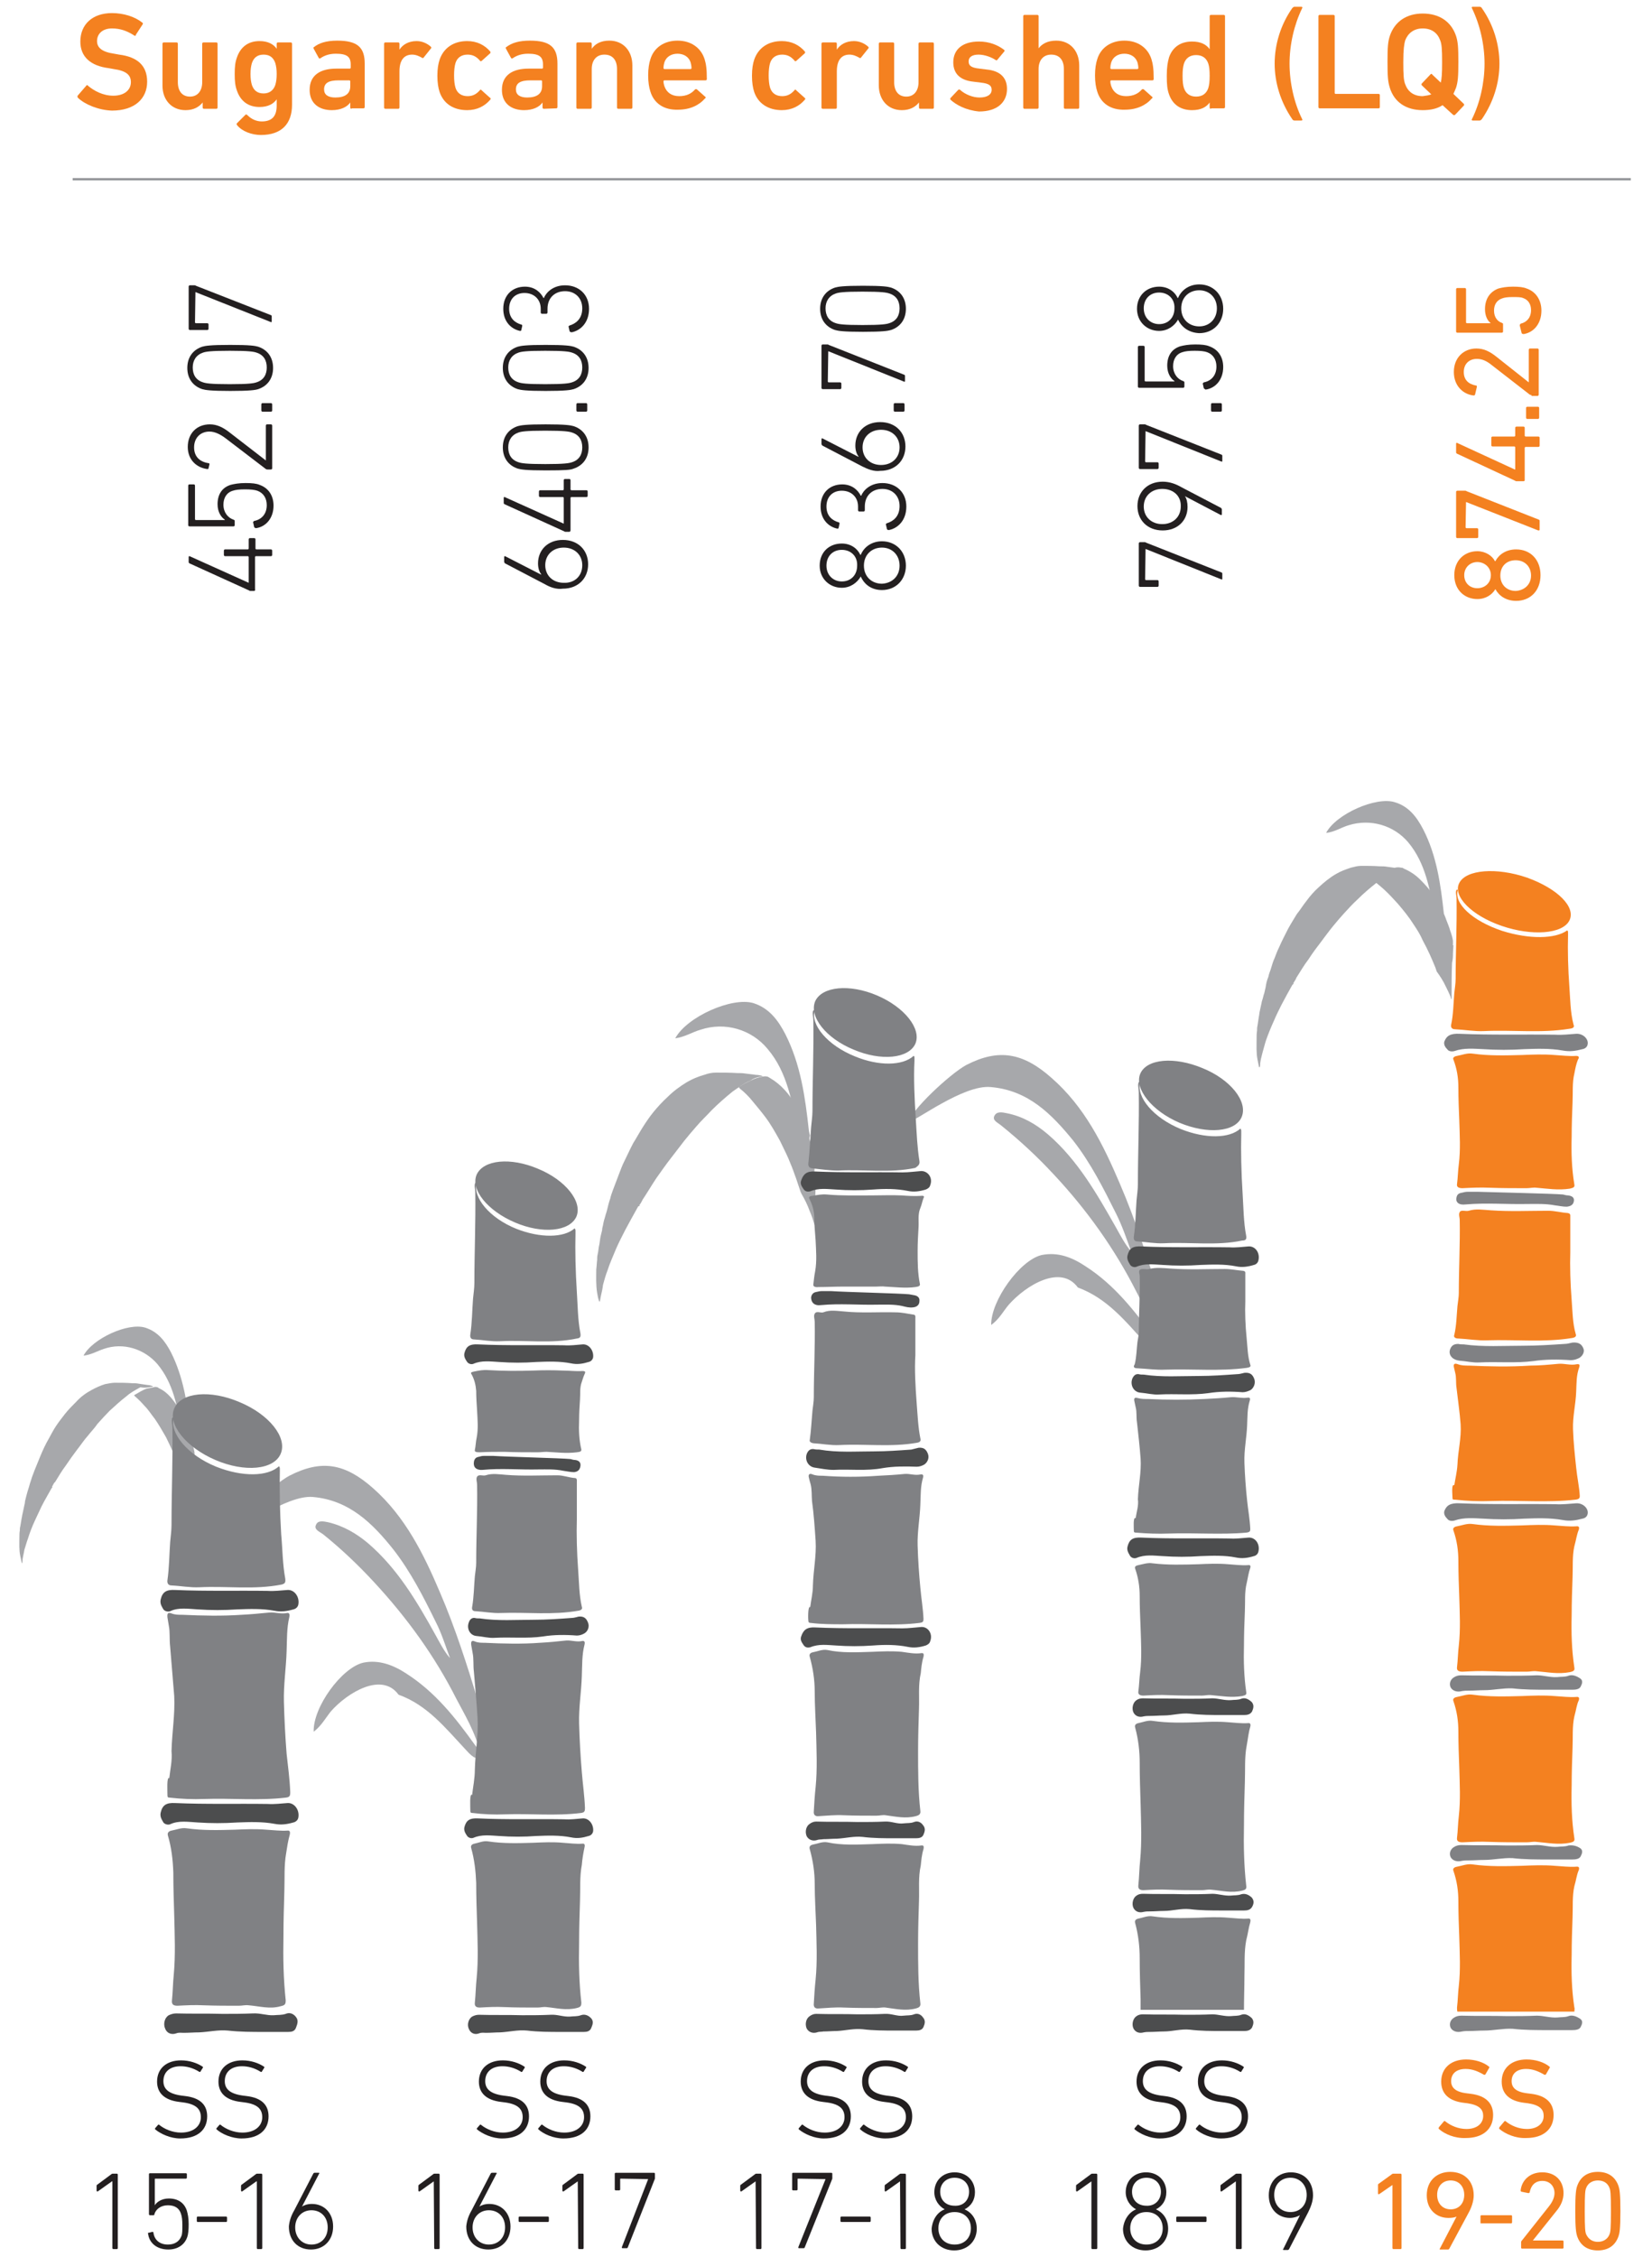 <?xml version="1.0" encoding="utf-8"?>
<!-- Generator: Adobe Illustrator 24.0.1, SVG Export Plug-In . SVG Version: 6.00 Build 0)  -->
<svg version="1.1" id="positive-img6-new" xmlns="http://www.w3.org/2000/svg" xmlns:xlink="http://www.w3.org/1999/xlink" x="0px" y="0px"
	 viewBox="0 0 366 500" style="enable-background:new 0 0 366 500;" xml:space="preserve">
<style type="text/css">
	#positive-img6-new .st0{fill:none;stroke:#929497;stroke-width:0.5;stroke-miterlimit:10;}
	#positive-img6-new .st1{fill:#F48120;}
	#positive-img6-new .st2{fill:#A7A8AB;}
	#positive-img6-new .st3{fill:#808184;}
	#positive-img6-new .st4{fill:#231F20;}
	#positive-img6-new .st5{fill:#4C4D4E;}
</style>
<line class="st0" x1="16.1" y1="39.7" x2="361.3" y2="39.7"/>
<g>
	<path class="st1" d="M17.3,21.7c-0.1-0.1-0.2-0.3-0.1-0.5l1.9-2.2c0.1-0.2,0.3-0.2,0.4,0c1.3,1.1,3.3,2.2,5.6,2.2
		c2.5,0,3.9-1.3,3.9-3c0-1.5-0.9-2.5-3.8-2.9l-1.1-0.2c-4-0.5-6.3-2.5-6.3-5.9c0-3.8,2.7-6.3,7-6.3c2.6,0,5.1,0.8,6.7,2.1
		c0.2,0.1,0.2,0.2,0.1,0.4l-1.5,2.3c0,0.2-0.1,0.3-0.3,0.2c-1.7-1.1-3.2-1.6-5-1.6c-2.1,0-3.3,1.2-3.3,2.8c0,1.4,1,2.4,3.8,2.8
		l1.1,0.2c4,0.5,6.2,2.4,6.2,6c0,3.7-2.7,6.4-7.8,6.4C21.9,24.4,18.9,23.2,17.3,21.7z"/>
	<path class="st1" d="M45.2,24.1c-0.2,0-0.3-0.1-0.3-0.3v-1.1l0,0c-0.8,1-2,1.7-3.8,1.7C38,24.4,36,22.1,36,19V9.7
		c0-0.2,0.1-0.3,0.3-0.3h2.8c0.2,0,0.3,0.1,0.3,0.3v8.5c0,1.9,0.9,3.2,2.7,3.2c1.7,0,2.7-1.3,2.7-3.2V9.7c0-0.2,0.1-0.3,0.3-0.3h2.8
		c0.2,0,0.3,0.1,0.3,0.3v14.1c0,0.2-0.1,0.3-0.3,0.3C47.9,24.1,45.2,24.1,45.2,24.1z"/>
	<path class="st1" d="M52.5,27.7c-0.1-0.2-0.1-0.3,0-0.4l1.8-1.8c0.2-0.2,0.3-0.2,0.5,0c0.9,0.9,2,1.4,3.2,1.4
		c2.3,0,3.3-1.2,3.3-3.5V22l0,0c-0.7,1-1.9,1.7-3.8,1.7c-2.5,0-4.2-1.3-5-3.6C52.1,19,52,18,52,16.4s0.1-2.6,0.5-3.7
		c0.8-2.3,2.5-3.6,5-3.6c1.9,0,3.1,0.7,3.8,1.7l0,0V9.7c0-0.2,0.1-0.3,0.3-0.3h2.8c0.2,0,0.3,0.1,0.3,0.3v13.5
		c0,4.2-2.3,6.7-6.9,6.7C55.8,29.9,53.6,29.1,52.5,27.7z M61,18.8c0.2-0.7,0.3-1.4,0.3-2.4S61.2,14.7,61,14
		c-0.4-1.2-1.2-1.9-2.6-1.9c-1.4,0-2.2,0.7-2.6,1.9c-0.2,0.7-0.3,1.4-0.3,2.4s0.1,1.7,0.3,2.4c0.4,1.2,1.2,1.9,2.6,1.9
		C59.7,20.7,60.6,20,61,18.8z"/>
	<path class="st1" d="M77.9,24.1c-0.2,0-0.3-0.1-0.3-0.3v-1.1l0,0c-0.7,1-2.1,1.7-4.1,1.7c-2.7,0-4.9-1.4-4.9-4.5
		c0-3.2,2.3-4.7,5.9-4.7h3c0.1,0,0.2-0.1,0.2-0.2v-0.7c0-1.7-0.8-2.4-3.3-2.4c-1.6,0-2.7,0.5-3.4,1c-0.2,0.1-0.3,0.1-0.4-0.1l-1.1-2
		c-0.1-0.2-0.1-0.3,0.1-0.4c1-0.8,2.6-1.4,5.1-1.4c4.5,0,6.1,1.5,6.1,5.1v9.6c0,0.2-0.1,0.3-0.3,0.3h-2.6V24.1z M77.6,19.1V18
		c0-0.1-0.1-0.2-0.2-0.2H75c-2.2,0-3.2,0.6-3.2,2c0,1.2,0.9,1.8,2.5,1.8C76.4,21.6,77.6,20.8,77.6,19.1z"/>
	<path class="st1" d="M85.4,24.1c-0.2,0-0.3-0.1-0.3-0.3V9.7c0-0.2,0.1-0.3,0.3-0.3h2.8c0.2,0,0.3,0.1,0.3,0.3V11l0,0
		c0.7-1.1,2-1.9,3.8-1.9c1.2,0,2.3,0.5,3.1,1.2c0.2,0.2,0.2,0.3,0.1,0.4l-1.6,2c-0.1,0.2-0.3,0.2-0.4,0.1c-0.7-0.4-1.4-0.7-2.2-0.7
		c-1.9,0-2.8,1.4-2.8,3.7v8c0,0.2-0.1,0.3-0.3,0.3C88.2,24.1,85.4,24.1,85.4,24.1z"/>
	<path class="st1" d="M97.4,20.4c-0.3-0.9-0.5-2.1-0.5-3.6c0-1.6,0.2-2.7,0.5-3.6c0.9-2.6,3.1-4.1,6.1-4.1c2.2,0,3.9,0.9,5.1,2.3
		c0.1,0.1,0.1,0.3,0,0.4l-1.9,1.7c-0.2,0.1-0.3,0.1-0.4-0.1c-0.7-0.8-1.5-1.3-2.7-1.3c-1.3,0-2.3,0.6-2.7,1.9
		c-0.2,0.7-0.3,1.6-0.3,2.7s0.1,2,0.3,2.7c0.4,1.3,1.4,1.9,2.7,1.9c1.2,0,2-0.5,2.7-1.3c0.1-0.2,0.3-0.2,0.4,0l1.9,1.7
		c0.2,0.1,0.1,0.3,0,0.4c-1.2,1.4-2.9,2.3-5.1,2.3C100.5,24.4,98.3,23,97.4,20.4z"/>
	<path class="st1" d="M120.5,24.1c-0.2,0-0.3-0.1-0.3-0.3v-1.1l0,0c-0.7,1-2.1,1.7-4.1,1.7c-2.7,0-4.9-1.4-4.9-4.5
		c0-3.2,2.3-4.7,5.9-4.7h3c0.1,0,0.2-0.1,0.2-0.2v-0.7c0-1.7-0.8-2.4-3.3-2.4c-1.6,0-2.7,0.5-3.4,1c-0.2,0.1-0.3,0.1-0.4-0.1l-1.1-2
		c-0.1-0.2-0.1-0.3,0.1-0.4c1.2-0.9,2.8-1.4,5.2-1.4c4.5,0,6.1,1.5,6.1,5.1v9.6c0,0.2-0.1,0.3-0.3,0.3L120.5,24.1L120.5,24.1z
		 M120.1,19.1V18c0-0.1-0.1-0.2-0.2-0.2h-2.4c-2.2,0-3.2,0.6-3.2,2c0,1.2,0.9,1.8,2.5,1.8C118.9,21.6,120.1,20.8,120.1,19.1z"/>
	<path class="st1" d="M137,24.1c-0.2,0-0.3-0.1-0.3-0.3v-8.5c0-1.9-0.9-3.2-2.8-3.2c-1.8,0-2.8,1.3-2.8,3.2v8.5
		c0,0.2-0.1,0.3-0.3,0.3H128c-0.2,0-0.3-0.1-0.3-0.3V9.7c0-0.2,0.1-0.3,0.3-0.3h2.8c0.2,0,0.3,0.1,0.3,0.3v1.1l0,0
		c0.7-1,1.9-1.8,3.9-1.8c3.1,0,5.1,2.3,5.1,5.5v9.3c0,0.2-0.1,0.3-0.3,0.3C139.8,24.1,137,24.1,137,24.1z"/>
	<path class="st1" d="M144.1,20.3c-0.3-0.9-0.5-2.1-0.5-3.6s0.2-2.7,0.5-3.6c0.8-2.6,3.1-4.1,6-4.1c3,0,5.2,1.6,6,4.1
		c0.3,1,0.5,2,0.5,4.4c0,0.2-0.1,0.3-0.3,0.3h-9.1c-0.1,0-0.2,0.1-0.2,0.2c0,0.4,0.1,0.8,0.2,1.1c0.5,1.4,1.6,2.2,3.3,2.2
		c1.6,0,2.7-0.6,3.4-1.4c0.2-0.2,0.3-0.2,0.5-0.1l1.8,1.6c0.2,0.1,0.2,0.3,0,0.4c-1.3,1.5-3.3,2.5-6,2.5
		C147.1,24.4,144.9,22.9,144.1,20.3z M153,13.8c-0.4-1.2-1.5-1.9-2.9-1.9s-2.5,0.7-2.9,1.9c-0.1,0.4-0.2,0.7-0.2,1.3
		c0,0.1,0.1,0.2,0.2,0.2h5.8c0.1,0,0.2-0.1,0.2-0.2C153.2,14.6,153.1,14.2,153,13.8z"/>
	<path class="st1" d="M167.1,20.4c-0.3-0.9-0.5-2.1-0.5-3.6c0-1.6,0.2-2.7,0.5-3.6c0.9-2.6,3.1-4.1,6.1-4.1c2.2,0,3.9,0.9,5.1,2.3
		c0.1,0.1,0.1,0.3,0,0.4l-1.9,1.7c-0.2,0.1-0.3,0.1-0.4-0.1c-0.7-0.8-1.5-1.3-2.7-1.3c-1.3,0-2.3,0.6-2.7,1.9
		c-0.2,0.7-0.3,1.6-0.3,2.7s0.1,2,0.3,2.7c0.4,1.3,1.4,1.9,2.7,1.9c1.2,0,2-0.5,2.7-1.3c0.1-0.2,0.3-0.2,0.4,0l1.9,1.7
		c0.2,0.1,0.1,0.3,0,0.4c-1.2,1.4-2.9,2.3-5.1,2.3C170.3,24.4,168,23,167.1,20.4z"/>
	<path class="st1" d="M182.3,24.1c-0.2,0-0.3-0.1-0.3-0.3V9.7c0-0.2,0.1-0.3,0.3-0.3h2.8c0.2,0,0.3,0.1,0.3,0.3V11l0,0
		c0.7-1.1,2-1.9,3.8-1.9c1.2,0,2.3,0.5,3.1,1.2c0.2,0.2,0.2,0.3,0.1,0.4l-1.6,2c-0.1,0.2-0.3,0.2-0.4,0.1c-0.7-0.4-1.4-0.7-2.2-0.7
		c-1.9,0-2.8,1.4-2.8,3.7v8c0,0.2-0.1,0.3-0.3,0.3C185.1,24.1,182.3,24.1,182.3,24.1z"/>
	<path class="st1" d="M203.9,24.1c-0.2,0-0.3-0.1-0.3-0.3v-1.1l0,0c-0.8,1-2,1.7-3.8,1.7c-3.1,0-5.1-2.3-5.1-5.5V9.7
		c0-0.2,0.1-0.3,0.3-0.3h2.8c0.2,0,0.3,0.1,0.3,0.3v8.5c0,1.9,0.9,3.2,2.7,3.2c1.7,0,2.7-1.3,2.7-3.2V9.7c0-0.2,0.1-0.3,0.3-0.3h2.8
		c0.2,0,0.3,0.1,0.3,0.3v14.1c0,0.2-0.1,0.3-0.3,0.3C206.6,24.1,203.9,24.1,203.9,24.1z"/>
	<path class="st1" d="M210.6,22.1c-0.1-0.1-0.1-0.3,0-0.4l1.7-1.8c0.1-0.1,0.3-0.1,0.4,0c1.1,1,2.8,1.7,4.3,1.7
		c1.8,0,2.7-0.7,2.7-1.7c0-0.9-0.5-1.4-2.4-1.6l-1.6-0.2c-3-0.3-4.5-1.8-4.5-4.3c0-2.8,2-4.6,5.7-4.6c2.3,0,4.2,0.8,5.5,1.8
		c0.2,0.1,0.2,0.3,0.1,0.4l-1.5,1.8c-0.1,0.2-0.3,0.2-0.4,0.1c-0.9-0.6-2.4-1.2-3.8-1.2c-1.5,0-2.2,0.6-2.2,1.5s0.5,1.4,2.4,1.6
		l1.6,0.2c3.1,0.3,4.5,1.9,4.5,4.3c0,2.9-2.1,5-6.2,5C213.9,24.4,211.8,23.2,210.6,22.1z"/>
	<path class="st1" d="M236,24.1c-0.2,0-0.3-0.1-0.3-0.3v-8.5c0-1.9-0.9-3.2-2.8-3.2c-1.8,0-2.8,1.3-2.8,3.2v8.5
		c0,0.2-0.1,0.3-0.3,0.3H227c-0.2,0-0.3-0.1-0.3-0.3V3.6c0-0.2,0.1-0.3,0.3-0.3h2.8c0.2,0,0.3,0.1,0.3,0.3v7.1l0,0
		C230.8,9.8,232,9,234,9c3.1,0,5.1,2.3,5.1,5.5v9.3c0,0.2-0.1,0.3-0.3,0.3C238.8,24.1,236,24.1,236,24.1z"/>
	<path class="st1" d="M243.1,20.3c-0.3-0.9-0.5-2.1-0.5-3.6s0.2-2.7,0.5-3.6c0.8-2.6,3.1-4.1,6-4.1c3,0,5.2,1.6,6,4.1
		c0.3,1,0.5,2,0.5,4.4c0,0.2-0.1,0.3-0.3,0.3h-9.1c-0.1,0-0.2,0.1-0.2,0.2c0,0.4,0.1,0.8,0.2,1.1c0.5,1.4,1.6,2.2,3.3,2.2
		c1.6,0,2.7-0.6,3.4-1.4c0.2-0.2,0.3-0.2,0.5-0.1l1.8,1.6c0.2,0.1,0.2,0.3,0,0.4c-1.3,1.5-3.3,2.5-6,2.5
		C246.1,24.4,243.9,22.9,243.1,20.3z M252,13.8c-0.4-1.2-1.5-1.9-2.9-1.9s-2.5,0.7-2.9,1.9c-0.1,0.4-0.2,0.7-0.2,1.3
		c0,0.1,0.1,0.2,0.2,0.2h5.8c0.1,0,0.2-0.1,0.2-0.2C252.2,14.6,252.1,14.2,252,13.8z"/>
	<path class="st1" d="M268.3,24.1c-0.2,0-0.3-0.1-0.3-0.3v-1.1l0,0c-0.7,1-1.9,1.7-3.9,1.7c-2.5,0-4.3-1.2-5.1-3.5
		c-0.4-1.1-0.5-2.2-0.5-4.1c0-2,0.2-3,0.5-4.1c0.8-2.3,2.6-3.5,5.1-3.5c2,0,3.2,0.7,3.9,1.7l0,0V3.6c0-0.2,0.1-0.3,0.3-0.3h2.8
		c0.2,0,0.3,0.1,0.3,0.3v20.1c0,0.2-0.1,0.3-0.3,0.3h-2.8V24.1z M267.7,19.5c0.2-0.7,0.3-1.4,0.3-2.7s-0.1-2.1-0.3-2.7
		c-0.4-1.2-1.3-1.9-2.7-1.9c-1.4,0-2.3,0.7-2.7,1.9c-0.2,0.7-0.3,1.4-0.3,2.7s0.1,2.1,0.3,2.7c0.4,1.2,1.3,1.9,2.7,1.9
		C266.4,21.4,267.3,20.7,267.7,19.5z"/>
	<path class="st1" d="M282.4,14.1c0-4.2,1.3-8.6,3.9-12.3c0.2-0.2,0.3-0.3,0.5-0.3h1.5c0.2,0,0.3,0.1,0.2,0.3
		c-1.8,3.7-2.8,8.1-2.8,12.3s1,8.7,2.8,12.3c0.1,0.2,0,0.3-0.2,0.3h-1.5c-0.2,0-0.4-0.1-0.5-0.3C283.7,22.6,282.4,18.3,282.4,14.1z"
		/>
	<path class="st1" d="M292.1,3.6c0-0.2,0.1-0.3,0.3-0.3h3c0.2,0,0.3,0.1,0.3,0.3v17c0,0.1,0.1,0.2,0.2,0.2h9.5
		c0.2,0,0.3,0.1,0.3,0.3v2.6c0,0.2-0.1,0.3-0.3,0.3h-13c-0.2,0-0.3-0.1-0.3-0.3V3.6z"/>
	<path class="st1" d="M322.4,25.4c-0.1,0.1-0.3,0.2-0.5,0l-2.3-2.1c-1.2,0.8-2.7,1.1-4.4,1.1c-3.6,0-6.3-1.7-7.3-5
		c-0.4-1.3-0.5-2.4-0.5-5.7s0.1-4.4,0.5-5.7c1.1-3.3,3.8-5,7.3-5c3.6,0,6.3,1.7,7.4,5c0.4,1.3,0.5,2.4,0.5,5.7s-0.1,4.4-0.5,5.7
		c-0.2,0.5-0.4,1-0.6,1.4l2.3,2.2c0.1,0.1,0.1,0.3,0,0.4L322.4,25.4z M317.1,20.9l-2.1-2c-0.1-0.1-0.1-0.3,0-0.4l1.9-2
		c0.2-0.2,0.3-0.2,0.4,0l1.9,1.8c0.2-0.8,0.3-1.9,0.3-4.5c0-3-0.1-4-0.4-4.8c-0.6-1.7-1.9-2.7-3.9-2.7s-3.3,1.1-3.9,2.7
		c-0.2,0.8-0.4,1.8-0.4,4.8c0,2.9,0.1,4,0.4,4.8c0.6,1.7,1.9,2.7,3.9,2.7C316,21.2,316.6,21.1,317.1,20.9z"/>
	<path class="st1" d="M328.9,14.1c0-4.2-1-8.6-2.8-12.3c-0.1-0.2,0-0.3,0.2-0.3h1.5c0.2,0,0.4,0.1,0.5,0.3c2.6,3.7,3.9,8.1,3.9,12.3
		s-1.3,8.5-3.9,12.3c-0.2,0.2-0.3,0.3-0.5,0.3h-1.5c-0.2,0-0.3-0.1-0.2-0.3C327.9,22.8,328.9,18.3,328.9,14.1z"/>
</g>
<g class="wow key1 five">
	<g>
		<path class="st1" d="M318.8,471.6c-0.1-0.1-0.1-0.2,0-0.4l1.1-1.3c0.1-0.1,0.2-0.1,0.3,0c1.1,0.9,2.8,1.7,4.7,1.7
			c2.3,0,3.7-1.2,3.7-2.9c0-1.4-0.8-2.4-3.5-2.8l-0.8-0.1c-3.3-0.4-5-2-5-4.7c0-3,2.2-4.9,5.5-4.9c2,0,3.9,0.6,5.1,1.6
			c0.1,0.1,0.1,0.2,0,0.3l-0.8,1.4c-0.1,0.1-0.2,0.1-0.3,0.1c-1.4-0.8-2.6-1.3-4.1-1.3c-2.1,0-3.2,1.1-3.2,2.7
			c0,1.4,0.9,2.4,3.5,2.7l0.8,0.1c3.3,0.4,5,2,5,4.7c0,3-2.1,5.1-6.1,5.1C322.3,473.7,320,472.7,318.8,471.6z"/>
		<path class="st1" d="M332.2,471.6c-0.1-0.1-0.1-0.2,0-0.4l1.1-1.3c0.1-0.1,0.2-0.1,0.3,0c1.1,0.9,2.8,1.7,4.7,1.7
			c2.3,0,3.7-1.2,3.7-2.9c0-1.4-0.8-2.4-3.5-2.8l-0.8-0.1c-3.3-0.4-5-2-5-4.7c0-3,2.2-4.9,5.5-4.9c2,0,3.9,0.6,5.1,1.6
			c0.1,0.1,0.1,0.2,0,0.3l-0.8,1.4c-0.1,0.1-0.2,0.1-0.3,0.1c-1.4-0.8-2.6-1.3-4.1-1.3c-2.1,0-3.2,1.1-3.2,2.7
			c0,1.4,0.9,2.4,3.5,2.7l0.8,0.1c3.3,0.4,5,2,5,4.7c0,3-2.1,5.1-6.1,5.1C335.8,473.7,333.5,472.7,332.2,471.6z"/>
	</g>
	<g>
		<path class="st1" d="M308.5,484L308.5,484l-2.9,2c-0.1,0.1-0.3,0.1-0.3-0.1V484c0-0.1,0-0.2,0.2-0.3l2.9-2.1
			c0.1-0.1,0.2-0.1,0.4-0.1h1.5c0.1,0,0.2,0.1,0.2,0.2V498c0,0.1-0.1,0.2-0.2,0.2h-1.6c-0.1,0-0.2-0.1-0.2-0.2V484z"/>
		<path class="st1" d="M322.7,491L322.7,491c-0.4,0.2-1,0.3-1.8,0.3c-2.7,0-4.8-1.9-4.8-5c0-3.3,2.3-5.2,5.2-5.2
			c3,0,5.2,1.9,5.2,5.2c0,1.3-0.5,2.7-1.1,3.8l-4.3,8c-0.1,0.1-0.1,0.2-0.3,0.2h-1.7c-0.2,0-0.2-0.1-0.1-0.2L322.7,491z
			 M324.4,486.2c0-1.9-1.2-3.2-3-3.2s-3,1.3-3,3.2s1.2,3.2,3,3.2C323.2,489.4,324.4,488.1,324.4,486.2z"/>
		<path class="st1" d="M328,492.3v-1.4c0-0.1,0.1-0.2,0.2-0.2h6.6c0.1,0,0.2,0.1,0.2,0.2v1.4c0,0.1-0.1,0.2-0.2,0.2h-6.6
			C328.1,492.6,328,492.5,328,492.3z"/>
		<path class="st1" d="M337,496.7c0-0.1,0-0.2,0.1-0.3l6.1-7.7c0.7-0.9,1.2-1.9,1.2-2.9c0-1.5-1-2.7-2.7-2.7c-1.6,0-2.5,1-2.8,2.5
			c0,0.1-0.1,0.2-0.3,0.2l-1.5-0.3c-0.1,0-0.2-0.1-0.2-0.3c0.2-2,1.8-4,4.8-4s4.7,2,4.7,4.6c0,1.5-0.6,2.8-1.6,4l-5.2,6.5l0,0h6.6
			c0.1,0,0.2,0.1,0.2,0.2v1.4c0,0.1-0.1,0.2-0.2,0.2h-9c-0.1,0-0.2-0.1-0.2-0.2V496.7z"/>
		<path class="st1" d="M349,489.8c0-4,0.2-4.9,0.4-5.5c0.7-2.1,2.3-3.2,4.6-3.2c2.3,0,3.9,1.1,4.6,3.2c0.2,0.6,0.4,1.5,0.4,5.5
			s-0.2,4.9-0.4,5.5c-0.7,2.1-2.3,3.2-4.6,3.2c-2.3,0-3.9-1.1-4.6-3.2C349.2,494.6,349,493.7,349,489.8z M354,496.6
			c1.2,0,2.2-0.6,2.6-1.7c0.2-0.5,0.3-1.2,0.3-5.1c0-3.8-0.1-4.6-0.3-5.1c-0.4-1.1-1.3-1.7-2.6-1.7c-1.2,0-2.2,0.6-2.6,1.7
			c-0.2,0.5-0.3,1.2-0.3,5.1c0,3.8,0.1,4.6,0.3,5.1C351.9,496,352.8,496.6,354,496.6z"/>
	</g>
	<g>
		<path class="st1" d="M331.3,130.5L331.3,130.5c-0.7,1.2-2.1,2.2-4,2.2c-2.8,0-5.1-2-5.1-5.3s2.3-5.3,5.1-5.3c1.8,0,3.3,1,3.9,2.2
			h0.1c0.8-1.5,2.4-2.6,4.6-2.6c3.2,0,5.4,2.3,5.4,5.7c0,3.4-2.2,5.7-5.4,5.7C333.7,133.1,332.1,132,331.3,130.5z M327.3,124.5
			c-1.6,0-2.9,1.2-2.9,2.9c0,1.8,1.3,2.9,2.9,2.9s3-1.1,3-2.9C330.3,125.7,328.9,124.5,327.3,124.5z M339.2,127.5
			c0-2-1.4-3.4-3.4-3.4s-3.4,1.3-3.4,3.4c0,2,1.4,3.4,3.4,3.4C337.7,130.8,339.2,129.5,339.2,127.5z"/>
		<path class="st1" d="M324.8,111.2L324.8,111.2l-0.1,5.6c0,0.1,0.1,0.2,0.2,0.2h2.3c0.2,0,0.3,0.1,0.3,0.3v1.6
			c0,0.2-0.1,0.3-0.3,0.3h-4.3c-0.2,0-0.3-0.1-0.3-0.3V109c0-0.2,0.1-0.3,0.3-0.3h1.7c0.1,0,0.2,0,0.3,0.1l16,6.3
			c0.2,0.1,0.2,0.1,0.2,0.4v1.8c0,0.2-0.1,0.2-0.3,0.2L324.8,111.2z"/>
		<path class="st1" d="M337.5,106.6H336c-0.1,0-0.2,0-0.3-0.1l-12.9-6c-0.2-0.1-0.2-0.2-0.2-0.4v-1.8c0-0.2,0.1-0.2,0.2-0.2
			l12.8,5.9h0.1v-4.9c0-0.1-0.1-0.2-0.2-0.2h-4.8c-0.2,0-0.3-0.1-0.3-0.3V97c0-0.2,0.1-0.3,0.3-0.3h4.8c0.1,0,0.2-0.1,0.2-0.2v-1.7
			c0-0.2,0.1-0.3,0.3-0.3h1.5c0.2,0,0.3,0.1,0.3,0.3v1.7c0,0.1,0.1,0.2,0.2,0.2h2.8c0.2,0,0.3,0.1,0.3,0.3v1.7
			c0,0.2-0.1,0.3-0.3,0.3H338c-0.1,0-0.2,0.1-0.2,0.2v7.2C337.8,106.5,337.7,106.6,337.5,106.6z"/>
		<path class="st1" d="M338.4,92.8c-0.2,0-0.3-0.1-0.3-0.3v-2.1c0-0.2,0.1-0.3,0.3-0.3h2.3c0.2,0,0.3,0.1,0.3,0.3v2.1
			c0,0.2-0.1,0.3-0.3,0.3H338.4z"/>
		<path class="st1" d="M339.3,87.5c-0.2,0-0.2,0-0.4-0.1l-8.5-6.6c-1-0.8-2-1.3-3.2-1.3c-1.7,0-2.9,1.1-2.9,2.9s1.1,2.7,2.7,3
			c0.2,0,0.2,0.1,0.2,0.3l-0.4,1.7c-0.1,0.2-0.2,0.2-0.3,0.2c-2.2-0.2-4.4-2-4.4-5.2s2.2-5.2,5-5.2c1.7,0,3,0.7,4.4,1.8l7.2,5.7l0,0
			v-7.2c0-0.2,0.1-0.3,0.3-0.3h1.6c0.2,0,0.3,0.1,0.3,0.3v9.9c0,0.2-0.1,0.3-0.3,0.3h-1.3V87.5z"/>
		<path class="st1" d="M337.1,73.7l-0.4-1.6c0-0.2,0.1-0.3,0.2-0.4c1.3-0.3,2.3-1.3,2.3-3c0-1.3-0.6-2.3-1.8-2.7
			c-0.5-0.2-1.2-0.2-2.3-0.2c-1.1,0-1.8,0.1-2.3,0.3c-1.2,0.4-1.8,1.4-1.8,2.7c0,1.5,0.8,2.4,1.7,2.7c0.2,0.1,0.3,0.1,0.3,0.3v1.6
			c0,0.2-0.1,0.3-0.3,0.3h-9.8c-0.2,0-0.3-0.1-0.3-0.3v-9.3c0-0.2,0.1-0.3,0.3-0.3h1.6c0.2,0,0.3,0.1,0.3,0.3v7.3
			c0,0.1,0.1,0.2,0.2,0.2h5.2v-0.1c-0.6-0.4-1.2-1.5-1.2-3c0-2.3,1.1-3.9,3-4.6c0.8-0.2,1.7-0.4,3.2-0.4c1.3,0,2.3,0.1,3,0.4
			c2.1,0.7,3.3,2.6,3.3,4.9c0,2.8-1.6,4.8-3.9,5.2C337.3,74,337.1,73.9,337.1,73.7z"/>
	</g>
	<g>
		<path class="st2" d="M320.1,203.4c-0.1-0.3-0.1-0.5-0.2-0.9c-0.7-6.5-1.6-13-4.6-18.8c-1.4-2.7-3.2-5.1-6.3-6
			c-4.1-1.3-13,2.6-15.2,6.8c1.9-0.2,3.3-1.2,5-1.7c4.8-1.5,10,0,13.2,3.8c3.9,4.7,4.7,10.4,5.9,16
			C319,207.5,320.2,203.3,320.1,203.4"/>
		<path class="st2" d="M310.4,192.7c0.1,0,0.3-0.1,0.4-0.1c-0.1-0.1-0.1-0.1-0.2-0.1c-0.4-0.1-0.7-0.2-1.1-0.2
			c-0.7-0.1-1.4-0.2-2.2-0.3c-0.5-0.1-1.1-0.1-1.6-0.1c-1.4-0.1-2.8-0.1-4.1-0.1c-0.8,0-1.5,0.2-2.3,0.4c-1.2,0.4-2.3,0.8-3.3,1.4
			c-1.4,0.8-2.6,1.8-3.8,2.9c-1,0.9-1.9,1.9-2.7,3c-0.8,1-1.4,2-2.2,3c-0.6,1-1.3,2.1-1.9,3.2c-0.7,1.4-1.4,2.7-2,4.1
			c-0.4,0.8-0.7,1.6-1,2.4c-0.4,0.8-0.6,1.7-0.9,2.6c-0.2,0.5-0.4,1.1-0.5,1.6c-0.3,0.7-0.5,1.5-0.6,2.3c-0.1,0.5-0.2,0.8-0.3,1.3
			c-0.2,0.5-0.3,1.2-0.5,1.7c-0.1,0.3-0.1,0.6-0.2,0.9c-0.1,0.5-0.2,1-0.3,1.4c-0.1,0.4-0.1,0.8-0.2,1.2c-0.1,0.6-0.2,1.4-0.3,2
			c-0.1,0.4-0.1,0.7-0.1,1.1c-0.1,0.6-0.1,1.3-0.1,1.8c0,1.5-0.1,3.1,0.2,4.6c0.1,0.5,0.2,1,0.3,1.5c0,0.1,0,0.2,0.2,0.2
			c0.1-0.3,0.1-0.6,0.1-0.9c0.1-0.8,0.3-1.5,0.5-2.3c0.3-1,0.5-1.9,0.8-2.8c0.5-1.4,1.1-2.9,1.7-4.2c0.5-1.2,1.1-2.4,1.7-3.6
			c0.8-1.5,1.6-3,2.4-4.4c0.1-0.1,0.2-0.3,0.4-0.2c-0.2-0.1-0.2-0.2-0.1-0.3c0.2-0.4,0.5-0.7,0.6-1.1c0.9-1.4,1.7-2.8,2.7-4.1
			c0.9-1.4,1.8-2.6,2.8-3.9c0.9-1.2,1.7-2.3,2.6-3.4c0.8-1,1.6-1.9,2.4-2.8c1-1.1,2-2.2,3.1-3.2c1.3-1.3,2.6-2.4,4.1-3.6
			c1.1-0.8,2.3-1.5,3.4-2.2C309,193.1,309.7,192.8,310.4,192.7"/>
		<path class="st1" d="M347.5,206.6C347.5,206.6,347.5,206.7,347.5,206.6c0-0.3,0-0.5,0-0.6C347.5,206.2,347.5,206.4,347.5,206.6
			 M347.5,206.7L347.5,206.7L347.5,206.7z M347.5,207.1c0,0,0,0.1,0,0.2c0,1,0,0.2,0-0.5l0,0V207.1z M348.6,226.9
			c-0.7-2.7-0.7-5.5-0.9-8.2c-0.3-4.1-0.4-8.2-0.3-11.5c0-0.1,0-0.1,0-0.2c0-0.1,0-0.2,0-0.3v-0.1c0-0.2,0-0.4-0.2-0.5
			c-2.6,1.9-8.4,2-14.4,0.1c-6.6-2.2-10.8-6.1-9.8-9.1c-0.1,0-0.2,0-0.3,0c-0.3,0.5,0,1.3,0,1.9c0.1,5.9-0.2,11.9-0.2,17.8
			c0,1.1-0.2,2.1-0.3,3.2c-0.2,2.3-0.2,4.7-0.7,7c-0.1,0.5,0.1,1,0.9,1c2.1,0.1,4.3,0.5,6.4,0.4c6.3-0.3,12.6,0.5,18.8-0.5
			C348.5,227.8,348.9,227.6,348.6,226.9"/>
		<path class="st1" d="M332.7,205.1c6.7,2.3,13.5,1.8,15-1.2s-2.7-7.1-9.4-9.5c-6.7-2.3-13.5-1.8-15,1.2
			C321.8,198.5,326,202.8,332.7,205.1"/>
		<path class="st1" d="M322.2,329c-0.7-0.4-0.4,2.1-0.4,2.8c0,0.4,0.1,0.4,0.6,0.4c2.7,0.3,5.3,0.4,8,0.3c6.2-0.2,12.5,0.4,18.6-0.3
			c0.9-0.1,1-0.4,1-0.8c-0.1-2-0.6-4.2-0.8-6.3c-0.3-2.8-0.6-5.6-0.7-8.5c-0.1-2.8,0.6-5.5,0.7-8.3c0.1-1.9,0-3.6,0.7-5.5
			c0.1-0.4,0.1-0.7-0.6-0.6c-1.3,0.3-2.7-0.2-4-0.1c-2.1,0.2-4.3,0.4-6.3,0.4c-4.5,0.3-9,0.2-13.5,0c-0.9,0-1.7,0-2.5-0.3
			s-1,0-0.9,0.6c0.1,0.4,0.2,0.9,0.3,1.3c0.3,1.1,0.1,2.2,0.3,3.4c0.3,2.7,0.7,5.3,0.9,8c0.2,3-0.6,6-0.7,8.9
			C322.8,326.1,322.4,327.6,322.2,329"/>
		<path class="st1" d="M349.8,338.8c0.1-0.4,0.1-0.8-0.6-0.7c-1.6,0.1-3.1-0.1-4.8-0.2c-2.4-0.2-4.8-0.1-7.2,0
			c-3.7,0.1-7.3,0.2-10.9-0.3c-1.2-0.2-2.4,0.3-3.5,0.5c-0.6,0.1-1,0.4-0.8,0.9c0.8,2.3,1.1,4.5,1.1,6.8c0,2.6,0.1,5.3,0.2,7.9
			c0.1,3.6,0.3,7.2-0.1,10.8c-0.2,1.6-0.2,3.2-0.4,4.8c-0.1,0.7,0.3,1,1.2,1c2-0.1,4-0.2,6.1-0.1c2.7,0.1,5.4,0.1,8.1,0.1
			c0.8,0,1.5-0.2,2.2-0.1c2.5,0.2,4.8,0.7,7.4,0.2c0.9-0.2,1.1-0.4,1-1c-0.6-3.9-0.7-7.8-0.6-11.6c0-2.8,0.1-5.6,0.2-8.4
			c0.1-2.3-0.1-4.7,0.4-6.9C349.2,341.1,349.3,340,349.8,338.8"/>
		<path class="st1" d="M349.8,376.6c0.1-0.4,0.1-0.8-0.6-0.7c-1.6,0.1-3.1-0.1-4.8-0.2c-2.4-0.2-4.8-0.1-7.2,0
			c-3.7,0.1-7.3,0.2-10.9-0.3c-1.2-0.2-2.4,0.3-3.5,0.5c-0.6,0.1-1,0.4-0.8,0.9c0.8,2.3,1.1,4.5,1.1,6.8c0,2.6,0.1,5.3,0.2,7.9
			c0.1,3.6,0.3,7.2-0.1,10.8c-0.2,1.6-0.2,3.2-0.4,4.8c-0.1,0.7,0.3,1,1.2,1c2-0.1,4-0.2,6.1-0.1c2.7,0.1,5.4,0.1,8.1,0.1
			c0.8,0,1.5-0.2,2.2-0.1c2.5,0.2,4.8,0.7,7.4,0.2c0.9-0.2,1.1-0.4,1-1c-0.6-3.9-0.7-7.8-0.6-11.7c0-2.8,0.1-5.6,0.2-8.4
			c0.1-2.3-0.1-4.7,0.4-6.9C349.2,378.8,349.3,377.6,349.8,376.6"/>
		<path class="st1" d="M349.8,414.2c0.1-0.4,0.1-0.8-0.6-0.7c-1.6,0.1-3.1-0.1-4.8-0.2c-2.4-0.2-4.8-0.1-7.2,0
			c-3.7,0.1-7.3,0.2-10.9-0.3c-1.2-0.2-2.4,0.3-3.5,0.5c-0.6,0.1-1,0.4-0.8,0.9c0.8,2.3,1.1,4.5,1.1,6.8c0,2.6,0.1,5.3,0.2,7.9
			c0.1,3.6,0.3,7.2-0.1,10.8c-0.2,1.6-0.2,3.2-0.4,4.8c0,0.1,0,0.8,0.1,0.9h25.9c0-0.1,0.1-0.8,0-0.9c-0.6-3.9-0.7-7.8-0.6-11.6
			c0-2.8,0.1-5.6,0.2-8.4c0.1-2.3-0.1-4.7,0.4-6.9C349.2,416.5,349.3,415.3,349.8,414.2"/>
		<path class="st3" d="M349.2,333c-1.6,0.1-3,0.3-4.6,0.2c-7.1-0.1-14.1,0.1-21.2-0.2c-2-0.1-2.9,0.4-3.4,1.7
			c-0.2,0.7,0.2,1.3,0.7,1.8c0.3,0.4,1,0.5,1.6,0.3c2-0.7,4.2-0.5,6.3-0.4c3,0.2,6.1,0.2,9.1,0c2.8-0.1,5.7-0.2,8.5,0.3
			c1.6,0.3,2.9,0.1,4.4-0.3c0.6-0.1,1-0.5,1.1-0.9C352.1,334.3,350.8,332.9,349.2,333"/>
		<path class="st3" d="M321.4,298.6c-0.7,1.3,0.2,2.6,1.9,2.8c1.5,0.1,3,0.5,4.5,0.4c3.9-0.2,8,0.2,11.9-0.3
			c2.7-0.4,5.5-0.4,8.3-0.2c0.7,0,1.3-0.2,1.9-0.5c0.8-0.5,1.2-1.4,0.9-2.1c-0.4-1-1.1-1.4-2.4-1.3c-0.6,0.1-1.1,0.3-1.8,0.3
			c-3,0.2-6.1,0.4-9.1,0.4c-4.4,0-8.9,0.3-13.2-0.3c-0.4,0-0.9,0-1.2-0.1C322.2,297.7,321.7,298,321.4,298.6"/>
		<path class="st3" d="M347.5,371.2c-0.8,0.3-1.7,0.2-2.5,0.3c-1.6,0.1-3-0.4-4.5-0.4c-2.2,0.1-4.4,0.1-6.6,0.1
			c-3.4-0.1-6.7,0-10.1-0.1c-0.6,0-1.1,0.1-1.6,0.4c-0.9,0.5-1.2,1.5-0.8,2.3c0.4,0.7,1.3,1.1,2.5,0.8c0.6-0.1,1-0.1,1.6-0.1
			c1.1,0,2.2-0.1,3.3-0.1c2.1,0,4.2-0.5,6.3-0.4c2.6,0.3,5.3,0.3,7.9,0.3c1.7,0,3.5,0,5.3,0c0.8,0,1.6-0.1,1.9-0.7s0.6-1.3-0.1-1.8
			C349.2,371.2,348.3,370.9,347.5,371.2"/>
		<path class="st3" d="M347.5,408.8c-0.8,0.3-1.7,0.2-2.5,0.3c-1.6,0.1-3-0.4-4.5-0.4c-2.2,0.1-4.4,0.1-6.6,0.1
			c-3.4-0.1-6.7,0-10.1-0.1c-0.6,0-1.1,0.1-1.6,0.4c-0.9,0.5-1.2,1.5-0.8,2.3c0.4,0.7,1.3,1.1,2.5,0.8c0.6-0.1,1-0.1,1.6-0.1
			c1.1,0,2.2-0.1,3.3-0.1c2.1,0,4.2-0.5,6.3-0.4c2.6,0.3,5.3,0.3,7.9,0.3c1.7,0,3.5,0,5.3,0c0.8,0,1.6-0.1,1.9-0.7s0.6-1.3-0.1-1.8
			C349.2,408.8,348.3,408.7,347.5,408.8"/>
		<path class="st3" d="M347.5,446.6c-0.8,0.3-1.7,0.2-2.5,0.3c-1.6,0.1-3-0.4-4.5-0.4c-2.2,0.1-4.4,0.1-6.6,0.1
			c-3.4-0.1-6.7,0-10.1-0.1c-0.6,0-1.1,0.1-1.6,0.4c-0.9,0.5-1.2,1.5-0.8,2.3c0.4,0.7,1.3,1.1,2.5,0.8c0.6-0.1,1-0.1,1.6-0.1
			c1.1,0,2.2-0.1,3.3-0.1c2.1,0,4.2-0.5,6.3-0.4c2.6,0.3,5.3,0.3,7.9,0.3c1.7,0,3.5,0,5.3,0c0.8,0,1.6-0.1,1.9-0.7s0.6-1.3-0.1-1.8
			C349.2,446.6,348.3,446.3,347.5,446.6"/>
		<path class="st1" d="M323.1,296.5c2.1,0.1,4.3,0.5,6.4,0.4c6.3-0.2,12.6,0.5,18.7-0.5c0.8-0.1,1.1-0.4,0.9-0.9
			c-0.7-2.4-0.7-5-0.9-7.5c-0.3-3.8-0.4-7.6-0.3-10.6c0-3.2,0-5.5,0-7.8c0-0.4,0.1-0.8-0.6-0.9c-1.5-0.1-2.8-0.5-4.3-0.5
			c-4.3,0-8.4,0.2-12.7-0.1c-1.7-0.1-3.3-0.4-4.9,0.1c-0.7,0.2-1.7-0.3-2,0.3c-0.3,0.5,0,1.2,0,1.7c0.1,5.4-0.2,10.8-0.2,16.2
			c0,1-0.2,1.9-0.3,2.9c-0.2,2.2-0.2,4.2-0.7,6.4C322,296.1,322.3,296.5,323.1,296.5"/>
		<path class="st3" d="M324.7,266.8c4.6-0.4,9.1,0,13.7-0.1c2,0,4-0.1,6.1,0.3c0.9,0.1,1.7,0.3,2.6,0.3c1-0.1,1.5-0.5,1.6-1.3
			c0.1-0.7-0.4-1.1-1.3-1.2c-0.3,0-0.8-0.1-1.1-0.2c-2.1-0.2-15.8-0.5-18.8-0.6c-0.8,0-1.6,0-2.4,0c-0.4,0-0.8,0.1-1.2,0.2
			c-0.8,0.1-1.1,0.5-1.2,1C322.4,266.3,323.2,267,324.7,266.8"/>
		<path class="st1" d="M349.2,233.9c-1.6,0.1-3.1-0.1-4.8-0.2c-2.5-0.2-4.8-0.1-7.2,0c-3.7,0.1-7.3,0.2-10.9-0.3
			c-1.2-0.2-2.4,0.3-3.5,0.5c-0.6,0.1-1,0.4-0.8,0.8c0.8,2.1,1.1,4.1,1.1,6.2c0,2.4,0.1,4.8,0.2,7.2c0.1,3.3,0.3,6.6-0.1,9.8
			c-0.2,1.5-0.2,2.9-0.4,4.4c-0.1,0.6,0.3,0.9,1.2,0.9c2-0.1,4-0.2,6.1-0.1c2.7,0.1,5.4,0.1,8.1,0.1c0.8,0,1.5-0.2,2.2-0.1
			c2.5,0.2,4.8,0.6,7.4,0.2c0.9-0.2,1.1-0.4,1-0.9c-0.6-3.6-0.7-7.1-0.6-10.6c0-2.6,0.1-5.1,0.2-7.7c0.1-2.1-0.1-4.3,0.4-6.3
			c0.2-1.1,0.4-2.1,0.8-3.1C349.9,234.3,349.9,233.9,349.2,233.9"/>
		<path class="st3" d="M349.2,229c-1.6,0.1-3,0.3-4.6,0.2c-7.1-0.1-14.1,0.1-21.2-0.2c-2-0.1-2.9,0.4-3.4,1.7
			c-0.2,0.7,0.2,1.3,0.7,1.8c0.3,0.4,1,0.5,1.6,0.3c2-0.7,4.2-0.5,6.3-0.4c3,0.2,6.1,0.2,9.1,0c2.8-0.1,5.7-0.2,8.5,0.3
			c1.6,0.3,2.9,0.1,4.4-0.3c0.6-0.1,1-0.5,1.1-0.9C352.1,230.3,350.8,228.9,349.2,229"/>
		<path class="st2" d="M321.9,211.2l0.1-1.8c-0.2,0-0.1-0.2-0.1-0.3c0-0.3,0-0.5,0-0.7c-0.1-0.7-0.3-1.4-0.6-2.2
			c-0.2-0.8-0.6-1.7-0.9-2.5c-0.2-0.7-0.6-1.4-0.9-2.1c-0.6-1.2-1.1-2.3-1.9-3.3c-0.9-1.3-1.9-2.4-3-3.5c-1-1-2.2-1.8-3.6-2.4
			c-0.1-0.1-0.3-0.2-0.6-0.2c-0.4-0.1-0.9-0.1-1.3,0c-0.7,0.1-1.3,0.2-2,0.5c-1.3,0.4-2.5,0.9-3.6,1.5c-0.1,0.1-0.1,0.2,0,0.3
			l0.1,0.1c1,0.7,2,1.5,3,2.4c1.1,1,2.1,2.1,3.1,3.2c1.2,1.4,2.5,3,3.5,4.6c0.8,1.2,1.5,2.3,2,3.5c0.6,1.1,1.1,2.1,1.6,3.2
			c0.4,0.9,0.8,1.8,1.2,2.8c0.1,0.3,0.2,0.6,0.3,0.9c0.8,1.1,1.5,2.2,2,3.3c0.4,0.8,0.8,1.6,1.1,2.4c0,0.1,0,0.3,0.2,0.4
			c0.1-0.1,0-0.1,0-0.2c0-2.6,0-5.2,0.1-7.8C321.9,212.4,321.9,211.8,321.9,211.2"/>
	</g>
</g>
<g class="wow key1 four">
	<g>
		<path class="st4" d="M251.4,471.7c-0.1-0.1-0.1-0.2,0-0.3l0.6-0.7c0.1-0.1,0.2-0.1,0.3,0c1.1,0.9,2.9,1.7,4.8,1.7
			c2.7,0,4.4-1.4,4.4-3.4c0-1.7-0.9-2.9-4-3.3l-0.8-0.1c-3.3-0.4-4.9-2-4.9-4.5c0-2.9,2.1-4.7,5.3-4.7c1.9,0,3.6,0.6,4.8,1.4
			c0.1,0.1,0.1,0.2,0,0.3l-0.5,0.8c-0.1,0.1-0.2,0.1-0.3,0c-1.3-0.8-2.7-1.2-4.1-1.2c-2.4,0-3.8,1.3-3.8,3.3c0,1.7,1.1,2.8,4,3.2
			l0.8,0.1c3.4,0.4,4.9,2,4.9,4.5c0,2.9-2,4.9-6,4.9C254.8,473.7,252.6,472.7,251.4,471.7z"/>
		<path class="st4" d="M265,471.7c-0.1-0.1-0.1-0.2,0-0.3l0.6-0.7c0.1-0.1,0.2-0.1,0.3,0c1.1,0.9,2.9,1.7,4.8,1.7
			c2.7,0,4.4-1.4,4.4-3.4c0-1.7-0.9-2.9-4-3.3l-0.8-0.1c-3.3-0.4-4.9-2-4.9-4.5c0-2.9,2.1-4.7,5.3-4.7c1.9,0,3.6,0.6,4.8,1.4
			c0.1,0.1,0.1,0.2,0,0.3l-0.5,0.8c-0.1,0.1-0.2,0.1-0.3,0c-1.3-0.8-2.7-1.2-4.1-1.2c-2.4,0-3.8,1.3-3.8,3.3c0,1.7,1.1,2.8,4,3.2
			l0.8,0.1c3.4,0.4,4.9,2,4.9,4.5c0,2.9-2,4.9-6,4.9C268.4,473.7,266.1,472.7,265,471.7z"/>
	</g>
	<g>
		<path class="st4" d="M241.8,483.2L241.8,483.2l-3.1,2.2c-0.1,0.1-0.3,0-0.3-0.1v-1c0-0.2,0-0.3,0.2-0.4l3.1-2.3
			c0.1-0.1,0.2-0.1,0.4-0.1h0.8c0.1,0,0.2,0.1,0.2,0.2V498c0,0.1-0.1,0.2-0.2,0.2H242c-0.1,0-0.2-0.1-0.2-0.2V483.2z"/>
		<path class="st4" d="M251.7,489.4L251.7,489.4c-1.3-0.7-2.3-2.1-2.3-3.8c0-2.5,1.8-4.4,4.5-4.4c2.7,0,4.5,1.9,4.5,4.4
			c0,1.8-0.9,3.1-2.3,3.8l0,0c1.6,0.7,2.7,2.2,2.7,4.3c0,2.8-2.1,4.8-5,4.8s-5-2-5-4.8C249,491.6,250.2,490,251.7,489.4z M254,497.2
			c2.2,0,3.6-1.5,3.6-3.6s-1.4-3.6-3.6-3.6s-3.6,1.5-3.6,3.6S251.8,497.2,254,497.2z M257.2,485.5c0-1.8-1.3-3.1-3.2-3.1
			s-3.2,1.3-3.2,3.1c0,1.8,1.2,3.1,3.2,3.1C255.9,488.7,257.2,487.3,257.2,485.5z"/>
		<path class="st4" d="M260.6,492v-0.8c0-0.1,0.1-0.2,0.2-0.2h6.3c0.1,0,0.2,0.1,0.2,0.2v0.8c0,0.1-0.1,0.2-0.2,0.2h-6.3
			C260.7,492.2,260.6,492.1,260.6,492z"/>
		<path class="st4" d="M273.8,483.2L273.8,483.2l-3.1,2.2c-0.1,0.1-0.3,0-0.3-0.1v-1c0-0.2,0-0.3,0.2-0.4l3.1-2.3
			c0.1-0.1,0.2-0.1,0.4-0.1h0.8c0.1,0,0.2,0.1,0.2,0.2V498c0,0.1-0.1,0.2-0.2,0.2H274c-0.1,0-0.2-0.1-0.2-0.2V483.2z"/>
		<path class="st4" d="M288,490.7L288,490.7c-0.5,0.3-1.3,0.6-2.2,0.6c-2.7,0-4.7-2-4.7-5c0-3.1,2.1-5.1,4.9-5.1
			c2.9,0,4.9,2,4.9,5.1c0,1.3-0.5,2.6-1.1,3.8l-4.2,8.1c-0.1,0.1-0.1,0.2-0.3,0.2h-0.9c-0.2,0-0.2-0.1-0.1-0.2L288,490.7z
			 M289.5,486.2c0-2.2-1.5-3.8-3.6-3.8s-3.6,1.5-3.6,3.8s1.5,3.8,3.6,3.8C288.1,490,289.5,488.4,289.5,486.2z"/>
	</g>
	<g>
		<path class="st4" d="M253.8,121.6L253.8,121.6l-0.1,6.7c0,0.1,0.1,0.2,0.2,0.2h2.5c0.2,0,0.3,0.1,0.3,0.3v0.9
			c0,0.2-0.1,0.3-0.3,0.3h-3.8c-0.2,0-0.3-0.1-0.3-0.3v-9.3c0-0.2,0.1-0.3,0.3-0.3h1c0.1,0,0.2,0,0.3,0.1l16.7,6.6
			c0.2,0.1,0.2,0.1,0.2,0.4v1c0,0.2-0.1,0.2-0.3,0.1L253.8,121.6z"/>
		<path class="st4" d="M262.5,109.9L262.5,109.9c0.4,0.5,0.6,1.4,0.6,2.4c0,3-2.2,5.2-5.5,5.2c-3.4,0-5.6-2.3-5.6-5.4
			s2.2-5.4,5.6-5.4c1.5,0,2.9,0.5,4.1,1.2l8.8,4.6c0.1,0.1,0.2,0.2,0.2,0.4v1c0,0.2-0.1,0.2-0.2,0.2L262.5,109.9z M257.5,108.3
			c-2.4,0-4.1,1.6-4.1,3.9s1.7,3.9,4.1,3.9c2.4,0,4.1-1.6,4.1-3.9C261.7,109.9,260,108.3,257.5,108.3z"/>
		<path class="st4" d="M253.8,95.5L253.8,95.5l-0.1,6.7c0,0.1,0.1,0.2,0.2,0.2h2.5c0.2,0,0.3,0.1,0.3,0.3v0.9c0,0.2-0.1,0.3-0.3,0.3
			h-3.8c-0.2,0-0.3-0.1-0.3-0.3v-9.3c0-0.2,0.1-0.3,0.3-0.3h1c0.1,0,0.2,0,0.3,0.1l16.7,6.6c0.2,0.1,0.2,0.1,0.2,0.4v1
			c0,0.2-0.1,0.2-0.3,0.1L253.8,95.5z"/>
		<path class="st4" d="M268.6,91.2c-0.2,0-0.3-0.1-0.3-0.3v-1.3c0-0.2,0.1-0.3,0.3-0.3h1.8c0.2,0,0.3,0.1,0.3,0.3v1.3
			c0,0.2-0.1,0.3-0.3,0.3H268.6z"/>
		<path class="st4" d="M266.7,86l-0.2-0.9c-0.1-0.2,0.1-0.3,0.2-0.4c1.6-0.3,2.8-1.5,2.8-3.5c0-1.5-0.7-2.7-2.1-3.2
			c-0.6-0.2-1.4-0.3-2.7-0.3c-1.3,0-2.1,0.1-2.7,0.3c-1.4,0.4-2.1,1.6-2.1,3.1c0,1.7,1,2.9,2.2,3.3c0.2,0.1,0.3,0.1,0.3,0.3v0.9
			c0,0.2-0.1,0.3-0.3,0.3h-9.7c-0.2,0-0.3-0.1-0.3-0.3v-8.7c0-0.2,0.1-0.3,0.3-0.3h0.9c0.2,0,0.3,0.1,0.3,0.3v7.4
			c0,0.1,0.1,0.2,0.2,0.2h6.4v-0.1c-0.8-0.5-1.6-1.7-1.6-3.4c0-2.2,1-3.7,2.9-4.3c0.8-0.2,1.8-0.4,3.3-0.4c1.4,0,2.4,0.1,3.1,0.4
			c2,0.7,3.1,2.4,3.1,4.6c0,2.8-1.7,4.7-3.9,5C266.9,86.2,266.8,86.1,266.7,86z"/>
		<path class="st4" d="M261,70.8L261,70.8c-0.8,1.4-2.3,2.5-4.2,2.5c-2.7,0-4.9-2-4.9-4.9s2.1-4.9,4.9-4.9c1.9,0,3.4,1,4.1,2.5h0.1
			c0.7-1.7,2.4-3,4.7-3c3.1,0,5.3,2.3,5.3,5.4s-2.2,5.4-5.3,5.4C263.4,73.7,261.8,72.5,261,70.8z M256.8,64.8c-2,0-3.4,1.4-3.4,3.5
			s1.5,3.5,3.4,3.5c2,0,3.4-1.4,3.4-3.5C260.3,66.2,258.8,64.8,256.8,64.8z M269.6,68.3c0-2.4-1.7-4-3.9-4c-2.3,0-4,1.6-4,4
			s1.7,4,4,4C267.9,72.3,269.6,70.7,269.6,68.3z"/>
	</g>
	<g>
		<path class="st2" d="M251.8,286.2c1.5,3,4.6,8.2,5.4,12.6l-0.4-11.8c-2.6-8.4-5.2-16.7-8.7-24.8c-3.7-8.7-7.8-17-15.1-23.4
			c-6.3-5.6-11.7-6.6-18.9-2.9c-3.7,2-12.5,10.3-12.7,12.6c1.4-0.1,12.1-8.3,18.1-7.7c8.3,0.7,13.5,6,18.3,11.9
			c3.9,5,6.7,10.6,9.5,16.2c1.3,2.6,2.3,5.5,3.3,8.3c-1.3-1.5-2.3-3.4-3.3-5.2c-4.2-7.4-8.5-15-15.1-20.7c-2.7-2.3-5.6-4-9.1-4.7
			c-1-0.2-2.3-0.5-2.8,0.6c-0.5,1,0.8,1.5,1.5,2.1c4.1,3.3,8,6.9,11.7,10.9C240.8,268,247,276.7,251.8,286.2"/>
		<path class="st2" d="M256.5,297.4c-0.2-0.3-0.4-0.5-0.6-0.8c-4.4-6.1-9-12-15.4-16.1c-3-2-6.1-3.2-9.7-2.5
			c-4.8,1.1-11.3,10.1-11.2,15.5c1.8-1.3,2.7-3.1,3.9-4.5c3.8-4.3,11.5-9,15.3-3.8c6.5,2.4,10.6,7.5,15.1,12.5
			C257.8,302.1,256.7,297.2,256.5,297.4"/>
		<path class="st3" d="M275,250.5C275,250.5,275,250.6,275,250.5c0-0.3,0-0.6,0-0.7C275,250,275,250.2,275,250.5 M275,250.6
			L275,250.6L275,250.6z M275,251c0,0,0,0.1,0,0.2c0,1.1,0,0.2,0-0.5l0,0V251z M276.1,273.8c-0.6-3.1-0.6-6.3-0.8-9.4
			c-0.3-4.7-0.4-9.5-0.3-13.2c0-0.1,0-0.1,0-0.2s0-0.2,0-0.3v-0.1c0-0.2,0-0.4-0.2-0.6c-2.4,2.2-7.7,2.3-13.2,0.1
			c-6.1-2.5-9.9-7.1-9-10.4c-0.1,0-0.2,0-0.3,0c-0.3,0.6,0,1.4,0,2.2c0.1,6.8-0.2,13.6-0.2,20.4c0,1.2-0.2,2.5-0.3,3.6
			c-0.2,2.7-0.2,5.4-0.6,8c-0.1,0.6,0.1,1.1,0.8,1.1c2,0.1,3.9,0.5,5.9,0.4c5.8-0.3,11.6,0.6,17.3-0.6
			C276,274.8,276.2,274.5,276.1,273.8"/>
		<path class="st3" d="M261.3,248.7c6.2,2.6,12.4,2.1,13.8-1.3c1.4-3.4-2.5-8.3-8.7-10.8c-6.2-2.6-12.4-2.1-13.8,1.3
			C251.3,241.2,255.2,246.1,261.3,248.7"/>
		<path class="st3" d="M251.6,336.3c-0.6-0.4-0.4,2.2-0.4,2.8c0,0.3,0.1,0.4,0.5,0.4c2.5,0.2,4.8,0.3,7.3,0.2
			c5.7-0.2,11.5,0.3,17.1-0.2c0.8-0.1,0.9-0.3,0.9-0.8c-0.1-2.2-0.5-4.3-0.7-6.3c-0.3-2.8-0.5-5.6-0.6-8.4c-0.1-2.8,0.5-5.5,0.6-8.3
			c0.1-1.9,0-3.6,0.6-5.5c0.1-0.3,0.1-0.7-0.5-0.6c-1.2,0.2-2.5-0.2-3.7-0.1c-2,0.2-3.9,0.3-5.9,0.4c-4.1,0.2-8.3,0.2-12.4,0
			c-0.8,0-1.5,0-2.3-0.2c-0.7-0.2-0.9,0-0.8,0.6c0.1,0.5,0.2,0.9,0.3,1.4c0.3,1.1,0.1,2.2,0.3,3.4c0.3,2.7,0.6,5.3,0.8,8
			c0.2,3-0.5,6-0.6,9C252.3,333.5,251.8,334.9,251.6,336.3"/>
		<path class="st3" d="M277,347.3c0.1-0.3,0.1-0.7-0.5-0.6c-1.4,0.1-2.9-0.1-4.4-0.2c-2.3-0.2-4.4-0.1-6.6,0
			c-3.4,0.1-6.7,0.2-10.1-0.2c-1.1-0.2-2.2,0.2-3.2,0.4c-0.5,0.1-0.9,0.3-0.7,0.8c0.7,2,1,4,1,6.1c0,2.3,0.1,4.7,0.2,7.1
			c0.1,3.2,0.3,6.5-0.1,9.7c-0.2,1.5-0.2,2.8-0.4,4.3c-0.1,0.6,0.3,0.9,1.1,0.9c1.9-0.1,3.7-0.2,5.6-0.1c2.5,0.1,5,0.1,7.4,0.1
			c0.7,0,1.3-0.2,2.1-0.1c2.3,0.2,4.4,0.6,6.8,0.2c0.8-0.2,1-0.3,0.9-0.9c-0.5-3.4-0.6-7-0.5-10.4c0-2.5,0.1-5,0.2-7.5
			c0.1-2.1-0.1-4.2,0.4-6.2C276.5,349.4,276.6,348.4,277,347.3"/>
		<path class="st3" d="M277,382.5c0.1-0.4,0.1-0.9-0.5-0.8c-1.4,0.1-2.9-0.1-4.4-0.2c-2.3-0.2-4.4-0.1-6.6,0
			c-3.4,0.1-6.7,0.2-10.1-0.3c-1.1-0.2-2.2,0.3-3.2,0.5c-0.5,0.1-0.9,0.4-0.7,1c0.7,2.6,1,5.2,1,7.8c0,3,0.1,6.1,0.2,9.1
			c0.1,4.1,0.3,8.3-0.1,12.5c-0.2,1.9-0.2,3.6-0.4,5.5c-0.1,0.8,0.3,1.1,1.1,1.1c1.9-0.1,3.7-0.2,5.6-0.1c2.5,0.1,5,0.1,7.4,0.1
			c0.7,0,1.3-0.2,2.1-0.1c2.3,0.2,4.4,0.8,6.8,0.2c0.8-0.2,1-0.4,0.9-1.1c-0.5-4.4-0.6-9-0.5-13.4c0-3.2,0.1-6.4,0.2-9.6
			c0.1-2.7-0.1-5.4,0.4-8C276.5,385.1,276.6,383.8,277,382.5"/>
		<path class="st3" d="M277,425.8c0.1-0.4,0.1-0.9-0.5-0.8c-1.4,0.1-2.9-0.1-4.4-0.2c-2.3-0.2-4.4-0.1-6.6,0
			c-3.4,0.1-6.7,0.2-10.1-0.3c-1.1-0.2-2.2,0.3-3.2,0.5c-0.5,0.1-0.9,0.4-0.7,1c0.7,2.6,1,5.2,1,7.8c0,3,0.1,6.1,0.2,9.1
			c0,0.7,0,1.5,0,2.3h22.9c0-2.5,0.1-5,0.1-7.4c0.1-2.7-0.1-5.4,0.4-8C276.5,428.3,276.6,427.1,277,425.8"/>
		<path class="st5" d="M276.6,340.6c-1.4,0.1-2.8,0.3-4.2,0.2c-6.5-0.1-13,0.1-19.5-0.2c-1.9-0.1-2.7,0.4-3.1,2
			c-0.2,0.8,0.2,1.4,0.6,2.1c0.3,0.4,0.9,0.6,1.4,0.4c1.9-0.8,3.8-0.5,5.8-0.4c2.8,0.2,5.6,0.2,8.4,0c2.6-0.1,5.3-0.2,7.8,0.3
			c1.4,0.3,2.7,0.1,4-0.3c0.5-0.1,0.9-0.5,1-1C279.2,342,278.1,340.5,276.6,340.6"/>
		<path class="st5" d="M275,376.3c-0.7,0.3-1.5,0.2-2.3,0.3c-1.4,0.1-2.8-0.4-4.1-0.4c-2.1,0.1-4,0.1-6.1,0.1
			c-3.1-0.1-6.2,0-9.3-0.1c-0.5,0-1,0.1-1.4,0.4c-0.8,0.5-1.1,1.8-0.7,2.7c0.4,0.8,1.2,1.2,2.3,0.9c0.5-0.1,0.9-0.1,1.4-0.1
			c1,0,2.1-0.1,3-0.1c2,0,3.8-0.6,5.8-0.4c2.4,0.3,4.8,0.3,7.2,0.3c1.7,0,3.2,0,4.8,0c0.7,0,1.4-0.1,1.8-0.8
			c0.3-0.7,0.5-1.4-0.1-2.1C276.5,376.3,275.8,376,275,376.3"/>
		<path class="st5" d="M275,419.6c-0.7,0.3-1.5,0.2-2.3,0.3c-1.4,0.1-2.8-0.4-4.1-0.4c-2.1,0.1-4,0.1-6.1,0.1
			c-3.1-0.1-6.2,0-9.3-0.1c-0.5,0-1,0.1-1.4,0.4c-0.8,0.5-1.1,1.8-0.7,2.7c0.4,0.8,1.2,1.2,2.3,0.9c0.5-0.1,0.9-0.1,1.4-0.1
			c1,0,2.1-0.1,3-0.1c2,0,3.8-0.6,5.8-0.4c2.4,0.3,4.8,0.3,7.2,0.3c1.7,0,3.2,0,4.8,0c0.7,0,1.4-0.1,1.8-0.8s0.5-1.4-0.1-2.1
			C276.5,419.6,275.8,419.4,275,419.6"/>
		<path class="st5" d="M275,446.3c-0.7,0.3-1.5,0.2-2.3,0.3c-1.4,0.1-2.8-0.4-4.1-0.4c-2.1,0.1-4,0.1-6.1,0.1
			c-3.1-0.1-6.2,0-9.3-0.1c-0.5,0-1,0.1-1.4,0.4c-0.8,0.5-1.1,1.8-0.7,2.7c0.4,0.8,1.2,1.2,2.3,0.9c0.5-0.1,0.9-0.1,1.4-0.1
			c1,0,2.1-0.1,3-0.1c2,0,3.8-0.6,5.8-0.4c2.4,0.3,4.8,0.3,7.2,0.3c1.7,0,3.2,0,4.8,0c0.7,0,1.4-0.1,1.8-0.8
			c0.3-0.7,0.5-1.4-0.1-2.1C276.5,446.3,275.8,446,275,446.3"/>
		<path class="st3" d="M252.1,303.1c2.1,0.1,4,0.4,6.1,0.3c6-0.2,12,0.4,18-0.4c0.7-0.1,1-0.3,0.8-0.7c-0.6-1.9-0.6-3.8-0.8-5.8
			c-0.3-2.9-0.4-5.9-0.3-8.2c0-2.4,0-4.2,0-6.1c0-0.3,0.1-0.6-0.5-0.7c-1.3-0.1-2.7-0.4-4-0.4c-4,0-8,0.2-12.1-0.1
			c-1.6-0.1-3.1-0.3-4.7,0.1c-0.6,0.2-1.6-0.2-2.1,0.2c-0.3,0.4,0,0.9,0,1.3c0.1,4.2-0.2,8.4-0.2,12.5c0,0.7-0.2,1.5-0.3,2.2
			c-0.2,1.7-0.2,3.3-0.6,4.9C251,302.8,251.2,303.1,252.1,303.1"/>
		<path class="st5" d="M250.9,305.3c-0.6,1.4,0.2,3.1,1.8,3.2c1.3,0.1,2.8,0.5,4.1,0.4c3.6-0.2,7.3,0.2,10.9-0.3
			c2.5-0.4,5.1-0.4,7.6-0.2c0.6,0,1.2-0.2,1.8-0.5c0.7-0.5,1.1-1.5,0.8-2.4c-0.4-1.1-1-1.5-2.2-1.4c-0.5,0.1-1,0.3-1.7,0.3
			c-2.8,0.2-5.6,0.4-8.4,0.4c-4.1,0-8.2,0.3-12.2-0.3c-0.4,0-0.8,0-1.1-0.1C251.6,304.3,251.2,304.7,250.9,305.3"/>
		<path class="st5" d="M276.6,276.1c-1.4,0.1-2.8,0.3-4.2,0.2c-6.5-0.1-13,0.1-19.5-0.2c-1.9-0.1-2.7,0.4-3.1,2
			c-0.2,0.8,0.2,1.4,0.6,2.1c0.3,0.4,0.9,0.6,1.4,0.4c1.9-0.8,3.8-0.5,5.8-0.4c2.8,0.2,5.6,0.2,8.4,0c2.6-0.1,5.3-0.2,7.8,0.3
			c1.4,0.3,2.7,0.1,4-0.3c0.5-0.1,0.9-0.5,1-1C279.2,277.5,278.1,276,276.6,276.1"/>
	</g>
</g>
<g class="wow key1 three">
	<g>
		<path class="st4" d="M177,471.7c-0.1-0.1-0.1-0.2,0-0.3l0.6-0.7c0.1-0.1,0.2-0.1,0.3,0c1.1,0.9,2.9,1.7,4.8,1.7
			c2.7,0,4.4-1.4,4.4-3.4c0-1.7-0.9-2.9-4-3.3l-0.8-0.1c-3.3-0.4-4.9-2-4.9-4.5c0-2.9,2.1-4.7,5.3-4.7c1.9,0,3.6,0.6,4.8,1.4
			c0.1,0.1,0.1,0.2,0,0.3l-0.5,0.8c-0.1,0.1-0.2,0.1-0.3,0c-1.3-0.8-2.7-1.2-4.1-1.2c-2.4,0-3.8,1.3-3.8,3.3c0,1.7,1.1,2.8,4,3.2
			l0.8,0.1c3.4,0.4,4.9,2,4.9,4.5c0,2.9-2,4.9-6,4.9C180.4,473.7,178.2,472.7,177,471.7z"/>
		<path class="st4" d="M190.6,471.7c-0.1-0.1-0.1-0.2,0-0.3l0.6-0.7c0.1-0.1,0.2-0.1,0.3,0c1.1,0.9,2.9,1.7,4.8,1.7
			c2.7,0,4.4-1.4,4.4-3.4c0-1.7-0.9-2.9-4-3.3l-0.8-0.1c-3.3-0.4-4.9-2-4.9-4.5c0-2.9,2.1-4.7,5.3-4.7c1.9,0,3.6,0.6,4.8,1.4
			c0.1,0.1,0.1,0.2,0,0.3l-0.5,0.8c-0.1,0.1-0.2,0.1-0.3,0c-1.3-0.8-2.7-1.2-4.1-1.2c-2.4,0-3.8,1.3-3.8,3.3c0,1.7,1.1,2.8,4,3.2
			l0.8,0.1c3.4,0.4,4.9,2,4.9,4.5c0,2.9-2,4.9-6,4.9C193.9,473.7,191.7,472.7,190.6,471.7z"/>
	</g>
	<g>
		<path class="st4" d="M167.4,483.2L167.4,483.2l-3.1,2.2c-0.1,0.1-0.3,0-0.3-0.1v-1c0-0.2,0-0.3,0.2-0.4l3.1-2.3
			c0.1-0.1,0.2-0.1,0.4-0.1h0.8c0.1,0,0.2,0.1,0.2,0.2V498c0,0.1-0.1,0.2-0.2,0.2h-0.8c-0.1,0-0.2-0.1-0.2-0.2L167.4,483.2
			L167.4,483.2z"/>
		<path class="st4" d="M182.9,482.7L182.9,482.7l-6.1-0.1c-0.1,0-0.1,0.1-0.1,0.1v2.3c0,0.1-0.1,0.2-0.2,0.2h-0.8
			c-0.1,0-0.2-0.1-0.2-0.2v-3.5c0-0.1,0.1-0.2,0.2-0.2h8.5c0.1,0,0.2,0.1,0.2,0.2v0.9c0,0.1,0,0.2,0,0.2l-6.1,15.2
			c-0.1,0.2-0.1,0.2-0.3,0.2h-1c-0.1,0-0.2-0.1-0.1-0.3L182.9,482.7z"/>
		<path class="st4" d="M186.2,492v-0.8c0-0.1,0.1-0.2,0.2-0.2h6.3c0.1,0,0.2,0.1,0.2,0.2v0.8c0,0.1-0.1,0.2-0.2,0.2h-6.3
			C186.3,492.2,186.2,492.1,186.2,492z"/>
		<path class="st4" d="M199.4,483.2L199.4,483.2l-3.1,2.2c-0.1,0.1-0.3,0-0.3-0.1v-1c0-0.2,0-0.3,0.2-0.4l3.1-2.3
			c0.1-0.1,0.2-0.1,0.4-0.1h0.8c0.1,0,0.2,0.1,0.2,0.2V498c0,0.1-0.1,0.2-0.2,0.2h-0.8c-0.1,0-0.2-0.1-0.2-0.2L199.4,483.2
			L199.4,483.2z"/>
		<path class="st4" d="M209.3,489.4L209.3,489.4c-1.3-0.7-2.3-2.1-2.3-3.8c0-2.5,1.8-4.4,4.5-4.4s4.5,1.9,4.5,4.4
			c0,1.8-0.9,3.1-2.3,3.8l0,0c1.6,0.7,2.7,2.2,2.7,4.3c0,2.8-2.1,4.8-5,4.8s-5-2-5-4.8C206.6,491.6,207.7,490,209.3,489.4z
			 M211.5,497.2c2.2,0,3.6-1.5,3.6-3.6s-1.4-3.6-3.6-3.6c-2.2,0-3.6,1.5-3.6,3.6S209.3,497.2,211.5,497.2z M214.7,485.5
			c0-1.8-1.3-3.1-3.2-3.1s-3.2,1.3-3.2,3.1c0,1.8,1.2,3.1,3.2,3.1C213.5,488.7,214.7,487.3,214.7,485.5z"/>
	</g>
	<g>
		<path class="st4" d="M190.7,127.7L190.7,127.7c-0.8,1.4-2.3,2.5-4.2,2.5c-2.7,0-4.9-2-4.9-4.9c0-3,2.1-4.9,4.9-4.9
			c1.9,0,3.4,1,4.1,2.5h0.1c0.7-1.7,2.4-3,4.7-3c3.1,0,5.3,2.3,5.3,5.4s-2.2,5.4-5.3,5.4C193.1,130.7,191.5,129.5,190.7,127.7z
			 M186.5,121.8c-2,0-3.4,1.4-3.4,3.5s1.5,3.5,3.4,3.5c2,0,3.4-1.4,3.4-3.5C190,123.2,188.5,121.8,186.5,121.8z M199.3,125.3
			c0-2.4-1.7-4-3.9-4c-2.3,0-4,1.6-4,4s1.7,4,4,4C197.6,129.2,199.3,127.7,199.3,125.3z"/>
		<path class="st4" d="M196.5,117.2l-0.2-0.9c-0.1-0.2,0-0.3,0.2-0.4c1.3-0.4,2.8-1.4,2.8-3.8c0-2.3-1.6-3.8-3.8-3.8
			c-2.3,0-3.9,1.5-3.9,3.9v0.8c0,0.2-0.1,0.3-0.3,0.3h-0.9c-0.2,0-0.3-0.1-0.3-0.3v-0.8c0-2.1-1.5-3.5-3.6-3.5c-2,0-3.4,1.3-3.4,3.5
			c0,2.1,1.3,3.1,2.7,3.5c0.2,0,0.2,0.2,0.2,0.3l-0.2,0.9c0,0.2-0.2,0.2-0.3,0.2c-1.9-0.4-3.7-2-3.7-4.9c0-3,2-4.9,4.8-4.9
			c2.2,0,3.5,1.3,4.1,2.5h0.1c0.5-1.2,2-2.8,4.7-2.8c3.1,0,5.3,2.1,5.3,5.2s-1.9,4.8-3.8,5.2C196.7,117.4,196.6,117.4,196.5,117.2z"
			/>
		<path class="st4" d="M191,103.3l-8.8-4.6c-0.1-0.1-0.2-0.2-0.2-0.4v-1c0-0.2,0.1-0.2,0.2-0.2l8,4.1v-0.1c-0.4-0.5-0.7-1.3-0.7-2.4
			c0-3,2.2-5.2,5.5-5.2c3.4,0,5.6,2.3,5.6,5.4s-2.2,5.4-5.6,5.4C193.6,104.5,192.2,103.9,191,103.3z M199.3,99.1
			c0-2.3-1.7-3.9-4.1-3.9c-2.4,0-4.1,1.6-4.1,3.9s1.7,3.9,4.1,3.9S199.3,101.4,199.3,99.1z"/>
		<path class="st4" d="M198.3,91.2c-0.2,0-0.3-0.1-0.3-0.3v-1.3c0-0.2,0.1-0.3,0.3-0.3h1.8c0.2,0,0.3,0.1,0.3,0.3v1.3
			c0,0.2-0.1,0.3-0.3,0.3H198.3z"/>
		<path class="st4" d="M183.5,77.8L183.5,77.8l-0.1,6.7c0,0.1,0.1,0.2,0.2,0.2h2.5c0.2,0,0.3,0.1,0.3,0.3v0.9c0,0.2-0.1,0.3-0.3,0.3
			h-3.8c-0.2,0-0.3-0.1-0.3-0.3v-9.3c0-0.2,0.1-0.3,0.3-0.3h1c0.1,0,0.2,0,0.3,0.1l16.7,6.6c0.2,0.1,0.2,0.1,0.2,0.4v1
			c0,0.2-0.1,0.2-0.3,0.1L183.5,77.8z"/>
		<path class="st4" d="M191.2,73.5c-4.4,0-5.5-0.2-6.2-0.4c-2.1-0.7-3.3-2.4-3.3-4.7s1.2-4,3.3-4.7c0.7-0.2,1.8-0.4,6.2-0.4
			s5.5,0.2,6.2,0.4c2.1,0.7,3.3,2.4,3.3,4.7s-1.2,4-3.3,4.7C196.7,73.3,195.6,73.5,191.2,73.5z M199.3,68.3c0-1.6-0.7-2.8-2.3-3.3
			c-0.6-0.2-1.6-0.4-5.9-0.4c-4.3,0-5.3,0.2-5.9,0.4c-1.5,0.5-2.3,1.7-2.3,3.3s0.7,2.8,2.3,3.3c0.6,0.2,1.6,0.4,5.9,0.4
			c4.3,0,5.3-0.2,5.9-0.4C198.6,71.1,199.3,69.9,199.3,68.3z"/>
	</g>
	<g>
		<path class="st5" d="M204.1,360.4c-1.4,0.1-2.7,0.3-4.2,0.3c-6.4-0.1-12.8,0.1-19.3-0.2c-1.8-0.1-2.6,0.5-3.1,2
			c-0.3,0.8,0.2,1.4,0.6,2c0.4,0.5,0.9,0.5,1.4,0.4c1.9-0.8,3.8-0.5,5.7-0.4c2.7,0.2,5.5,0.2,8.2,0c2.6-0.2,5.2-0.2,7.7,0.3
			c1.4,0.3,2.7,0.1,4-0.3c0.5-0.2,0.9-0.5,1-1C206.7,361.9,205.6,360.3,204.1,360.4"/>
		<path class="st2" d="M179.4,251.4c-0.1-0.4-0.1-0.6-0.2-1c-0.8-7.3-1.8-14.6-5.2-21.3c-1.6-3.1-3.6-5.8-7.1-6.9
			c-4.7-1.4-14.7,3-17.3,7.8c2.2-0.3,3.8-1.4,5.6-1.9c5.4-1.8,11.3-0.1,14.9,4.3c4.4,5.2,5.3,11.8,6.8,18.1
			C178.3,256,179.7,251.3,179.4,251.4"/>
		<path class="st2" d="M168.5,238.5c0.2,0,0.3-0.1,0.5-0.1c-0.1-0.1-0.2-0.1-0.2-0.1c-0.5-0.1-0.8-0.2-1.3-0.2
			c-0.8-0.1-1.6-0.2-2.4-0.3c-0.6-0.1-1.3-0.1-1.8-0.1c-1.5-0.1-3.2-0.1-4.7-0.1c-0.9,0-1.8,0.2-2.6,0.5c-1.4,0.4-2.6,0.9-3.8,1.6
			c-1.5,0.9-3,2-4.3,3.3c-1.1,1-2.2,2.2-3.1,3.3c-0.9,1.1-1.7,2.3-2.4,3.4s-1.4,2.4-2.1,3.5c-0.8,1.5-1.5,3.1-2.3,4.7
			c-0.4,0.9-0.7,1.8-1.1,2.8c-0.4,1-0.7,1.9-1.1,2.9c-0.2,0.6-0.5,1.3-0.6,1.9c-0.3,0.8-0.5,1.7-0.7,2.5c-0.1,0.5-0.3,0.9-0.4,1.4
			c-0.2,0.6-0.4,1.3-0.5,2c-0.1,0.4-0.2,0.7-0.2,1.1c-0.1,0.5-0.3,1.1-0.4,1.7c-0.1,0.5-0.1,0.9-0.2,1.4c-0.2,0.7-0.2,1.5-0.4,2.3
			c-0.1,0.4-0.1,0.8-0.1,1.2c-0.1,0.7-0.1,1.4-0.2,2.1c0,1.7-0.1,3.4,0.2,5.2c0.1,0.6,0.2,1.2,0.4,1.7c0,0.1,0,0.2,0.2,0.2
			c0.1-0.4,0.1-0.7,0.2-1.1c0.2-0.9,0.4-1.7,0.5-2.6c0.3-1.1,0.6-2.2,1-3.2c0.5-1.6,1.3-3.3,1.9-4.8c0.6-1.4,1.3-2.7,2-4.1
			c0.9-1.7,1.8-3.3,2.8-5.1c0.1-0.2,0.2-0.3,0.5-0.2c-0.2-0.1-0.2-0.2-0.1-0.3c0.3-0.4,0.5-0.8,0.7-1.2c1-1.5,2-3.2,3-4.7
			c1-1.4,2.1-3,3.2-4.4c1-1.3,2-2.6,3-3.9c0.9-1.1,1.8-2.2,2.7-3.2c1.1-1.3,2.3-2.4,3.4-3.6c1.4-1.4,3-2.8,4.6-4.1
			c1.3-0.9,2.5-1.8,3.9-2.4C166.9,238.9,167.7,238.6,168.5,238.5"/>
		<path class="st2" d="M180.4,260.2l0.1-2.1c-0.2,0-0.1-0.2-0.1-0.3c0-0.3,0-0.5,0-0.8c-0.2-0.8-0.3-1.6-0.5-2.4
			c-0.2-1-0.5-1.9-0.7-2.9c-0.3-0.8-0.5-1.5-0.8-2.4c-0.5-1.3-1.1-2.5-1.7-3.8c-0.8-1.4-1.7-2.8-2.8-4c-1-1.1-2.1-2-3.3-2.7
			c-0.2-0.1-0.3-0.2-0.5-0.3c-0.4-0.1-0.8-0.1-1.2,0c-0.6,0.1-1.3,0.3-1.8,0.5c-1.2,0.5-2.3,1.1-3.3,1.7c-0.1,0.1-0.1,0.2,0,0.3
			s0.1,0.1,0.2,0.2c1,0.8,1.9,1.7,2.7,2.7c1,1.2,2,2.4,2.9,3.6c1.2,1.6,2.2,3.4,3.2,5.2c0.6,1.3,1.3,2.6,1.9,4
			c0.5,1.2,1,2.4,1.4,3.6c0.4,1,0.7,2.1,1.1,3.2c0.1,0.4,0.2,0.6,0.4,1c0.7,1.2,1.3,2.4,1.8,3.8c0.4,0.9,0.7,1.8,1,2.8
			c0,0.1,0.1,0.3,0.2,0.4c0.1-0.1,0-0.2,0-0.2c0-3,0-5.9,0.1-8.9C180.4,261.6,180.4,260.9,180.4,260.2"/>
		<path class="st3" d="M202.5,234.3L202.5,234.3c0-0.3,0-0.5,0-0.7C202.5,233.7,202.5,233.9,202.5,234.3 M202.5,234.4L202.5,234.4
			L202.5,234.4z M202.5,234.8c0,0.1,0,0.1,0,0.2c0,1.1,0,0.3,0-0.5l0,0V234.8z M203.7,257.2c-0.5-3.1-0.6-6.1-0.8-9.2
			c-0.3-4.6-0.5-9.3-0.3-13c0-0.1,0-0.2,0-0.2c0-0.1,0-0.2,0-0.3v-0.1c0-0.2,0-0.5-0.2-0.5c-2.4,2.2-7.7,2.3-13,0.1
			c-6-2.4-9.9-7-8.9-10.2c-0.1,0-0.3,0-0.3,0c-0.3,0.5,0,1.4,0,2.2c0.1,6.7-0.2,13.4-0.2,20.1c0,1.2-0.2,2.4-0.3,3.6
			c-0.2,2.6-0.3,5.2-0.6,7.9c-0.1,0.6,0.1,1.1,0.8,1.2c1.9,0.2,3.9,0.5,5.8,0.5c5.7-0.3,11.5,0.6,17.1-0.6
			C203.5,258.2,203.8,257.9,203.7,257.2"/>
		<path class="st3" d="M189.1,232.5c6.1,2.6,12.2,2,13.7-1.3c1.4-3.3-2.4-8.1-8.5-10.7c-6.1-2.6-12.2-2-13.7,1.3
			C179.2,225.2,183,230,189.1,232.5"/>
		<path class="st3" d="M179.5,356c-0.5-0.4-0.5,2.4-0.4,3.1c0,0.3,0.2,0.4,0.5,0.4c2.4,0.3,4.8,0.3,7.2,0.3
			c5.6-0.2,11.3,0.4,16.9-0.3c0.8-0.1,0.9-0.3,0.9-0.9c-0.1-2.3-0.5-4.6-0.7-6.9c-0.3-3.1-0.5-6.1-0.6-9.3c-0.1-3,0.5-6.1,0.6-9.1
			c0.1-2.1,0-4,0.6-6c0.1-0.3,0.1-0.8-0.5-0.7c-1.3,0.3-2.4-0.2-3.6-0.1c-1.9,0.2-3.8,0.3-5.8,0.4c-4.1,0.3-8.2,0.3-12.3,0
			c-0.8,0-1.5,0-2.3-0.3c-0.6-0.3-1,0-0.8,0.7c0.1,0.4,0.2,0.9,0.4,1.5c0.3,1.2,0.2,2.5,0.3,3.7c0.4,2.9,0.6,5.9,0.8,8.8
			c0.2,3.3-0.5,6.5-0.6,9.9C180.1,352.9,179.7,354.4,179.5,356"/>
		<path class="st3" d="M204.6,367c0.1-0.5,0.1-0.9-0.5-0.8c-1.4,0.2-2.9-0.1-4.3-0.3c-2.2-0.2-4.3-0.1-6.6,0
			c-3.3,0.1-6.7,0.3-9.9-0.4c-1.1-0.2-2.1,0.3-3.2,0.5c-0.5,0.1-0.9,0.4-0.7,1c0.7,2.5,1.1,5.1,1.1,7.7c0,3,0.2,6,0.3,9
			c0.1,4.1,0.3,8.1-0.1,12.2c-0.2,1.8-0.3,3.6-0.4,5.3c-0.1,0.8,0.3,1.2,1.1,1.1c1.8-0.1,3.7-0.3,5.5-0.2c2.4,0.1,4.9,0.1,7.3,0.1
			c0.6,0,1.4-0.2,2-0.1c2.3,0.3,4.4,0.8,6.7,0.2c0.8-0.2,1.1-0.5,1-1.2c-0.5-4.3-0.5-8.8-0.5-13.2c0-3.2,0.1-6.3,0.2-9.4
			c0.1-2.6-0.2-5.2,0.4-7.9C204.1,369.6,204.2,368.3,204.6,367"/>
		<path class="st3" d="M204.6,409.6c0.1-0.5,0.1-0.9-0.5-0.8c-1.4,0.2-2.9-0.1-4.3-0.3c-2.2-0.2-4.3-0.1-6.6,0
			c-3.3,0.1-6.7,0.3-9.9-0.4c-1.1-0.2-2.1,0.3-3.2,0.5c-0.5,0.1-0.9,0.4-0.7,1c0.7,2.5,1.1,5.1,1.1,7.7c0,3,0.2,6,0.3,9
			c0.1,4.1,0.3,8.1-0.1,12.2c-0.2,1.8-0.3,3.6-0.4,5.3c-0.1,0.8,0.3,1.2,1.1,1.1c1.8-0.1,3.7-0.3,5.5-0.2c2.4,0.1,4.9,0.1,7.3,0.1
			c0.6,0,1.4-0.2,2-0.1c2.3,0.3,4.4,0.8,6.7,0.2c0.8-0.2,1.1-0.5,1-1.2c-0.5-4.3-0.5-8.8-0.5-13.2c0-3.2,0.1-6.3,0.2-9.4
			c0.1-2.6-0.2-5.2,0.4-7.9C204.1,412.2,204.2,410.9,204.6,409.6"/>
		<path class="st5" d="M202.5,403.6c-0.7,0.3-1.5,0.2-2.3,0.3c-1.4,0.2-2.7-0.5-4.2-0.4c-2,0.1-4,0.1-6,0.1c-3.1-0.1-6.1,0-9.2-0.1
			c-0.5,0-1,0.2-1.4,0.5c-0.8,0.5-1.1,1.7-0.7,2.7c0.4,0.8,1.3,1.2,2.3,0.9c0.5-0.2,1-0.1,1.4-0.2c1,0,2-0.1,3-0.1
			c1.9-0.1,3.8-0.6,5.7-0.4c2.4,0.3,4.8,0.3,7.1,0.3c1.5,0,3.2,0,4.7,0c0.7,0,1.4-0.1,1.7-0.8c0.3-0.7,0.5-1.4-0.1-2.1
			C204,403.6,203.3,403.3,202.5,403.6"/>
		<path class="st5" d="M202.5,446.2c-0.7,0.3-1.5,0.2-2.3,0.3c-1.4,0.2-2.7-0.5-4.2-0.4c-2,0.1-4,0.1-6,0.1c-3.1-0.1-6.1,0-9.2-0.1
			c-0.5,0-1,0.2-1.4,0.5c-0.8,0.5-1.1,1.7-0.7,2.7c0.4,0.8,1.3,1.2,2.3,0.9c0.5-0.2,1-0.1,1.4-0.2c1,0,2-0.1,3-0.1
			c1.9-0.1,3.8-0.6,5.7-0.4c2.4,0.3,4.8,0.3,7.1,0.3c1.5,0,3.2,0,4.7,0c0.7,0,1.4-0.1,1.7-0.8c0.3-0.7,0.5-1.4-0.1-2.1
			C204,446.2,203.3,445.9,202.5,446.2"/>
		<path class="st3" d="M180.2,319.7c1.9,0.1,3.8,0.5,5.8,0.4c5.7-0.3,11.4,0.5,17.1-0.5c0.7-0.1,1-0.4,0.8-1
			c-0.5-2.5-0.6-5.1-0.8-7.6c-0.3-3.9-0.5-7.8-0.3-10.8c0-3.2,0-5.6,0-8.1c0-0.4,0.1-0.9-0.5-0.9c-1.3-0.2-2.5-0.5-3.9-0.5
			c-3.8-0.1-7.7,0.2-11.5-0.2c-1.5-0.1-3-0.4-4.5,0.2c-0.6,0.2-1.5-0.4-1.9,0.3c-0.3,0.5,0,1.2,0,1.8c0.1,5.5-0.2,11.1-0.2,16.7
			c0,1-0.2,2-0.3,3c-0.2,2.2-0.3,4.4-0.6,6.5C179.3,319.3,179.6,319.6,180.2,319.7"/>
		<path class="st3" d="M204,264.9c-1.4,0.1-2.9,0-4.3-0.1c-2.2-0.1-4.3,0-6.6,0c-3.3,0-6.6,0.1-9.9-0.2c-1.1-0.1-2.1,0.1-3.2,0.3
			c-0.5,0-0.9,0.2-0.7,0.6c0.7,1.4,1.1,2.8,1.1,4.3c0,1.7,0.2,3.3,0.3,5c0.1,2.2,0.3,4.5-0.1,6.8c-0.2,1-0.3,2-0.4,2.9
			c-0.1,0.4,0.3,0.7,1.1,0.6c1.8,0,3.7-0.1,5.5-0.1c2.4,0,4.9,0,7.3,0c0.6,0,1.4-0.1,2,0c2.3,0.1,4.4,0.4,6.7,0.1
			c0.8-0.1,1.1-0.3,1-0.7c-0.5-2.4-0.5-4.9-0.5-7.3c0-1.8,0.1-3.5,0.2-5.2c0.1-1.4-0.2-2.9,0.4-4.3c0.3-0.7,0.4-1.4,0.7-2.2
			C204.8,265.1,204.8,264.8,204,264.9"/>
		<path class="st5" d="M178.8,321.9c-0.6,1.4,0.2,3,1.7,3.2c1.4,0.2,2.7,0.5,4.2,0.5c3.6-0.2,7.2,0.3,10.9-0.4
			c2.4-0.4,5-0.4,7.5-0.3c0.6,0,1.2-0.2,1.7-0.5c0.7-0.5,1.1-1.4,0.8-2.3c-0.4-1.1-1-1.5-2.1-1.4c-0.5,0.1-1.1,0.3-1.6,0.4
			c-2.8,0.2-5.5,0.4-8.3,0.4c-4.1,0-8,0.3-12.1-0.4c-0.4,0-0.8,0-1.2-0.1C179.5,320.9,179.1,321.3,178.8,321.9"/>
		<path class="st5" d="M181.9,289.1c4.2-0.4,8.3,0,12.5-0.1c1.8,0,3.7-0.1,5.5,0.3c0.8,0.2,1.5,0.4,2.4,0.3s1.4-0.6,1.4-1.4
			c0.1-0.8-0.5-1.2-1.2-1.3c-0.4-0.1-0.7-0.1-1.1-0.2c-2-0.2-14.4-0.5-17.2-0.7c-0.7,0-1.4,0-2.2,0c-0.4,0-0.7,0.1-1.2,0.2
			c-0.6,0.1-1,0.5-1.1,1.2C179.7,288.5,180.4,289.3,181.9,289.1"/>
		<path class="st5" d="M204.1,259.4c-1.4,0.1-2.7,0.3-4.2,0.3c-6.4-0.1-12.8,0.1-19.3-0.2c-1.8-0.1-2.6,0.5-3.1,2
			c-0.3,0.8,0.2,1.4,0.6,2c0.4,0.5,0.9,0.5,1.4,0.4c1.9-0.8,3.8-0.5,5.7-0.4c2.7,0.2,5.5,0.2,8.2,0c2.6-0.2,5.2-0.2,7.7,0.3
			c1.4,0.3,2.7,0.1,4-0.3c0.5-0.2,0.9-0.5,1-1C206.7,260.9,205.6,259.4,204.1,259.4"/>
	</g>
</g>
<g class="wow key1 two">
	<g>
		<path class="st4" d="M105.7,471.7c-0.1-0.1-0.1-0.2,0-0.3l0.6-0.7c0.1-0.1,0.2-0.1,0.3,0c1.1,0.9,2.9,1.7,4.8,1.7
			c2.7,0,4.4-1.4,4.4-3.4c0-1.7-0.9-2.9-4-3.3l-0.8-0.1c-3.3-0.4-4.9-2-4.9-4.5c0-2.9,2.1-4.7,5.3-4.7c1.9,0,3.6,0.6,4.8,1.4
			c0.1,0.1,0.1,0.2,0,0.3l-0.5,0.8c-0.1,0.1-0.2,0.1-0.3,0c-1.3-0.8-2.7-1.2-4.1-1.2c-2.4,0-3.8,1.3-3.8,3.3c0,1.7,1.1,2.8,4,3.2
			l0.8,0.1c3.4,0.4,4.9,2,4.9,4.5c0,2.9-2,4.9-6,4.9C109.1,473.7,106.9,472.7,105.7,471.7z"/>
		<path class="st4" d="M119.3,471.7c-0.1-0.1-0.1-0.2,0-0.3l0.6-0.7c0.1-0.1,0.2-0.1,0.3,0c1.1,0.9,2.9,1.7,4.8,1.7
			c2.7,0,4.4-1.4,4.4-3.4c0-1.7-0.9-2.9-4-3.3l-0.8-0.1c-3.3-0.4-4.9-2-4.9-4.5c0-2.9,2.1-4.7,5.3-4.7c1.9,0,3.6,0.6,4.8,1.4
			c0.1,0.1,0.1,0.2,0,0.3l-0.5,0.8c-0.1,0.1-0.2,0.1-0.3,0c-1.3-0.8-2.7-1.2-4.1-1.2c-2.4,0-3.8,1.3-3.8,3.3c0,1.7,1.1,2.8,4,3.2
			l0.8,0.1c3.4,0.4,4.9,2,4.9,4.5c0,2.9-2,4.9-6,4.9C122.6,473.7,120.4,472.7,119.3,471.7z"/>
	</g>
	<g>
		<path class="st4" d="M96.1,483.2L96.1,483.2l-3.1,2.2c-0.1,0.1-0.3,0-0.3-0.1v-1c0-0.2,0-0.3,0.2-0.4l3.1-2.3
			c0.1-0.1,0.2-0.1,0.4-0.1h0.8c0.1,0,0.2,0.1,0.2,0.2V498c0,0.1-0.1,0.2-0.2,0.2h-0.8c-0.1,0-0.2-0.1-0.2-0.2L96.1,483.2
			L96.1,483.2z"/>
		<path class="st4" d="M104.5,489.6l4.2-8.1c0.1-0.1,0.1-0.2,0.3-0.2h0.9c0.2,0,0.2,0.1,0.1,0.2l-3.8,7.3l0,0
			c0.4-0.3,1.2-0.6,2.2-0.6c2.7,0,4.7,2,4.7,5c0,3.1-2.1,5.1-4.9,5.1c-2.9,0-4.9-2-4.9-5.1C103.4,492,103.8,490.8,104.5,489.6z
			 M108.3,497.2c2.1,0,3.6-1.5,3.6-3.8s-1.5-3.8-3.6-3.8s-3.6,1.6-3.6,3.8S106.2,497.2,108.3,497.2z"/>
		<path class="st4" d="M114.9,492v-0.8c0-0.1,0.1-0.2,0.2-0.2h6.3c0.1,0,0.2,0.1,0.2,0.2v0.8c0,0.1-0.1,0.2-0.2,0.2h-6.3
			C115,492.2,114.9,492.1,114.9,492z"/>
		<path class="st4" d="M128,483.2L128,483.2l-3.1,2.2c-0.1,0.1-0.3,0-0.3-0.1v-1c0-0.2,0-0.3,0.2-0.4l3.1-2.3
			c0.1-0.1,0.2-0.1,0.4-0.1h0.8c0.1,0,0.2,0.1,0.2,0.2V498c0,0.1-0.1,0.2-0.2,0.2h-0.8c-0.1,0-0.2-0.1-0.2-0.2L128,483.2L128,483.2z
			"/>
		<path class="st4" d="M143.6,482.7L143.6,482.7l-6.1-0.1c-0.1,0-0.1,0.1-0.1,0.1v2.3c0,0.1-0.1,0.2-0.2,0.2h-0.8
			c-0.1,0-0.2-0.1-0.2-0.2v-3.5c0-0.1,0.1-0.2,0.2-0.2h8.5c0.1,0,0.2,0.1,0.2,0.2v0.9c0,0.1,0,0.2,0,0.2l-6,15.2
			c-0.1,0.2-0.1,0.2-0.3,0.2h-0.9c-0.1,0-0.2-0.1-0.1-0.3L143.6,482.7z"/>
	</g>
	<g>
		<path class="st4" d="M120.7,129.4l-8.8-4.6c-0.1-0.1-0.2-0.2-0.2-0.4v-1c0-0.2,0.1-0.2,0.2-0.2l8,4.1v-0.1
			c-0.4-0.5-0.7-1.3-0.7-2.4c0-3,2.2-5.2,5.5-5.2c3.4,0,5.6,2.3,5.6,5.4c0,3.1-2.2,5.4-5.6,5.4C123.3,130.6,121.9,130.1,120.7,129.4
			z M129,125.2c0-2.3-1.7-3.9-4.1-3.9s-4.1,1.6-4.1,3.9s1.7,3.9,4.1,3.9C127.3,129.2,129,127.6,129,125.2z"/>
		<path class="st4" d="M126.1,117.8h-0.8c-0.1,0-0.2,0-0.3-0.1l-13.2-6c-0.2-0.1-0.2-0.2-0.2-0.4v-1c0-0.2,0.1-0.2,0.2-0.2l13.1,5.9
			l0,0v-5.7c0-0.1-0.1-0.2-0.2-0.2h-5c-0.2,0-0.3-0.1-0.3-0.3v-0.9c0-0.2,0.1-0.3,0.3-0.3h5c0.1,0,0.2-0.1,0.2-0.2v-2
			c0-0.2,0.1-0.3,0.3-0.3h0.9c0.2,0,0.3,0.1,0.3,0.3v2c0,0.1,0.1,0.2,0.2,0.2h3.3c0.2,0,0.3,0.1,0.3,0.3v0.9c0,0.2-0.1,0.3-0.3,0.3
			h-3.3c-0.1,0-0.2,0.1-0.2,0.2v7.1C126.4,117.7,126.3,117.8,126.1,117.8z"/>
		<path class="st4" d="M120.9,104.2c-4.4,0-5.5-0.2-6.2-0.4c-2.1-0.7-3.3-2.4-3.3-4.7s1.2-4,3.3-4.7c0.7-0.2,1.8-0.4,6.2-0.4
			c4.4,0,5.5,0.2,6.2,0.4c2.1,0.7,3.3,2.4,3.3,4.7s-1.2,4-3.3,4.7C126.4,104.1,125.3,104.2,120.9,104.2z M129,99.1
			c0-1.6-0.7-2.8-2.3-3.3c-0.6-0.2-1.6-0.4-5.9-0.4s-5.3,0.2-5.9,0.4c-1.5,0.5-2.3,1.7-2.3,3.3c0,1.6,0.7,2.8,2.3,3.3
			c0.6,0.2,1.6,0.4,5.9,0.4s5.3-0.2,5.9-0.4C128.3,101.9,129,100.7,129,99.1z"/>
		<path class="st4" d="M128,91.2c-0.2,0-0.3-0.1-0.3-0.3v-1.3c0-0.2,0.1-0.3,0.3-0.3h1.8c0.2,0,0.3,0.1,0.3,0.3v1.3
			c0,0.2-0.1,0.3-0.3,0.3H128z"/>
		<path class="st4" d="M120.9,86.6c-4.4,0-5.5-0.2-6.2-0.4c-2.1-0.7-3.3-2.4-3.3-4.7s1.2-4,3.3-4.7c0.7-0.2,1.8-0.4,6.2-0.4
			c4.4,0,5.5,0.2,6.2,0.4c2.1,0.7,3.3,2.4,3.3,4.7s-1.2,4-3.3,4.7C126.4,86.4,125.3,86.6,120.9,86.6z M129,81.4
			c0-1.6-0.7-2.8-2.3-3.3c-0.6-0.2-1.6-0.4-5.9-0.4s-5.3,0.2-5.9,0.4c-1.5,0.5-2.3,1.7-2.3,3.3s0.7,2.8,2.3,3.3
			c0.6,0.2,1.6,0.4,5.9,0.4s5.3-0.2,5.9-0.4C128.3,84.2,129,83,129,81.4z"/>
		<path class="st4" d="M126.2,73.4l-0.2-0.9c-0.1-0.2,0-0.3,0.2-0.4c1.3-0.4,2.8-1.4,2.8-3.8c0-2.3-1.6-3.8-3.8-3.8
			c-2.3,0-3.9,1.5-3.9,3.9v0.8c0,0.2-0.1,0.3-0.3,0.3h-0.9c-0.2,0-0.3-0.1-0.3-0.3v-0.8c0-2.1-1.5-3.5-3.6-3.5c-2,0-3.4,1.3-3.4,3.5
			c0,2.1,1.3,3.1,2.7,3.5c0.2,0,0.2,0.2,0.2,0.3l-0.2,0.9c0,0.2-0.2,0.2-0.3,0.2c-1.9-0.4-3.7-2-3.7-4.9c0-3,2-4.9,4.8-4.9
			c2.2,0,3.5,1.3,4.1,2.5h0.1c0.5-1.2,2-2.8,4.7-2.8c3.1,0,5.3,2.1,5.3,5.2s-1.9,4.8-3.8,5.2C126.4,73.6,126.3,73.5,126.2,73.4z"/>
	</g>
	<g>
		<path class="st2" d="M101.1,376.3c1.5,2.9,4.6,8,5.3,12.3l-0.4-11.5c-2.5-8.2-5.1-16.4-8.5-24.3c-3.6-8.5-7.7-16.8-14.8-23.1
			c-6.2-5.5-11.4-6.5-18.6-2.8c-3.6,1.9-12.2,10.1-12.5,12.3c1.4-0.1,11.8-8.1,17.7-7.6c8.1,0.7,13.3,5.9,17.9,11.7
			c3.8,4.9,6.6,10.4,9.3,15.9c1.3,2.5,2.2,5.4,3.2,8.1c-1.3-1.5-2.2-3.3-3.2-5.1c-4.1-7.4-8.4-14.7-14.9-20.3
			c-2.6-2.2-5.5-3.9-8.9-4.7c-1-0.2-2.3-0.5-2.7,0.6c-0.5,1,0.8,1.5,1.5,2c4,3.2,7.9,6.9,11.4,10.7C90.3,358.5,96.4,367,101.1,376.3
			"/>
		<path class="st2" d="M105.8,387.3c-0.2-0.3-0.4-0.5-0.6-0.8c-4.3-6-8.8-11.7-15.2-15.8c-2.9-1.9-6.1-3.1-9.5-2.4
			c-4.8,1.1-11.2,9.9-11,15.3c1.7-1.3,2.6-3,3.8-4.5c3.7-4.2,11.3-8.8,15-3.7c6.4,2.3,10.4,7.4,14.9,12.2
			C107,391.9,105.9,387.1,105.8,387.3"/>
		<path class="st3" d="M127.4,272.6C127.4,272.6,127.4,272.7,127.4,272.6c0-0.3,0-0.6,0-0.7C127.4,272.1,127.4,272.3,127.4,272.6
			 M127.4,272.7L127.4,272.7L127.4,272.7z M127.4,273.1c0,0,0,0.1,0,0.2c0,1.1,0,0.2,0-0.5l0,0V273.1z M128.6,295.4
			c-0.6-3-0.6-6.2-0.8-9.2c-0.3-4.7-0.4-9.3-0.3-12.9c0-0.1,0-0.1,0-0.2s0-0.2,0-0.3v-0.1c0-0.2,0-0.4-0.2-0.6
			c-2.3,2.1-7.6,2.2-12.9,0.1c-6-2.4-9.7-7-8.8-10.2c-0.1,0-0.2,0-0.3,0c-0.3,0.6,0,1.4,0,2.1c0.1,6.7-0.2,13.4-0.2,20.1
			c0,1.2-0.2,2.4-0.3,3.5c-0.2,2.6-0.2,5.3-0.6,7.9c-0.1,0.6,0.1,1.1,0.8,1.1c1.9,0.1,3.8,0.5,5.8,0.4c5.7-0.3,11.3,0.6,17-0.6
			C128.5,296.4,128.7,296.2,128.6,295.4"/>
		<path class="st3" d="M114.1,270.8c6.1,2.6,12.1,2,13.6-1.3c1.4-3.3-2.4-8.1-8.5-10.6c-6.1-2.6-12.1-2-13.6,1.3
			C104.2,263.5,108,268.2,114.1,270.8"/>
		<path class="st3" d="M104.6,397.6c-0.6-0.5-0.4,2.7-0.4,3.5c0,0.4,0.1,0.5,0.5,0.5c2.4,0.3,4.8,0.4,7.2,0.3
			c5.6-0.2,11.2,0.4,16.8-0.3c0.8-0.1,0.9-0.4,0.9-1.1c-0.1-2.7-0.5-5.4-0.7-8c-0.3-3.5-0.5-7.2-0.6-10.7s0.5-7.1,0.6-10.5
			c0.1-2.3,0-4.7,0.6-7c0.1-0.4,0.1-0.9-0.5-0.8c-1.2,0.3-2.4-0.2-3.6-0.1c-1.9,0.2-3.8,0.4-5.8,0.5c-4,0.3-8.1,0.2-12.2,0
			c-0.8,0-1.5,0-2.2-0.3s-0.9,0-0.8,0.8c0.1,0.6,0.2,1.1,0.3,1.7c0.3,1.4,0.1,2.8,0.3,4.3c0.3,3.4,0.6,6.9,0.8,10.2
			c0.2,3.8-0.5,7.6-0.6,11.4C105.2,394,104.8,395.8,104.6,397.6"/>
		<path class="st3" d="M129.5,409.2c0.1-0.4,0.1-0.9-0.5-0.8c-1.4,0.1-2.8-0.1-4.3-0.2c-2.2-0.2-4.3-0.1-6.6,0
			c-3.3,0.1-6.6,0.2-9.9-0.3c-1.1-0.2-2.1,0.3-3.1,0.5c-0.5,0.1-0.9,0.4-0.7,1c0.7,2.5,1,5.1,1.1,7.7c0,2.9,0.1,6,0.2,8.9
			c0.1,4,0.3,8.1-0.1,12.2c-0.2,1.8-0.2,3.5-0.4,5.4c-0.1,0.8,0.3,1.1,1.1,1.1c1.8-0.1,3.6-0.2,5.5-0.1c2.4,0.1,4.9,0.1,7.3,0.1
			c0.7,0,1.3-0.2,2-0.1c2.2,0.2,4.3,0.8,6.7,0.2c0.8-0.2,1-0.4,1-1.2c-0.5-4.3-0.6-8.8-0.5-13.2c0-3.1,0.1-6.3,0.2-9.4
			c0.1-2.6-0.1-5.3,0.4-7.9C129,411.9,129.2,410.6,129.5,409.2"/>
		<path class="st5" d="M129.1,402.8c-1.4,0.1-2.7,0.3-4.1,0.2c-6.4-0.1-12.7,0.1-19.1-0.2c-1.8-0.1-2.6,0.4-3,1.9
			c-0.2,0.8,0.2,1.4,0.6,2c0.3,0.4,0.9,0.6,1.4,0.4c1.8-0.8,3.8-0.5,5.7-0.4c2.7,0.2,5.5,0.2,8.2,0c2.5-0.1,5.2-0.2,7.7,0.3
			c1.4,0.3,2.6,0.1,3.9-0.3c0.5-0.1,0.9-0.5,1-1C131.6,404.2,130.5,402.7,129.1,402.8"/>
		<path class="st3" d="M105.3,356.9c1.9,0.1,3.8,0.5,5.8,0.4c5.7-0.2,11.3,0.5,17-0.5c0.7-0.1,1-0.4,0.8-0.9c-0.6-2.6-0.6-5.3-0.8-8
			c-0.3-4-0.4-8.1-0.3-11.3c0-3.3,0-5.9,0-8.3c0-0.4,0.1-0.9-0.5-0.9c-1.3-0.1-2.5-0.6-3.8-0.6c-3.8,0-7.7,0.2-11.4-0.1
			c-1.5-0.1-3-0.4-4.5,0.1c-0.6,0.2-1.5-0.3-1.9,0.3c-0.3,0.5,0,1.2,0,1.8c0.1,5.8-0.2,11.5-0.2,17.3c0,1-0.2,2-0.3,3
			c-0.2,2.3-0.2,4.5-0.6,6.8C104.5,356.5,104.7,356.9,105.3,356.9"/>
		<path class="st3" d="M129,303.7c-1.4,0.1-2.8-0.1-4.3-0.1c-2.2-0.1-4.3-0.1-6.6,0c-3.3,0.1-6.6,0.1-9.9-0.1
			c-1.1-0.1-2.1,0.1-3.1,0.3c-0.5,0.1-0.9,0.2-0.7,0.5c0.7,1.2,1,2.5,1.1,3.8c0,1.4,0.1,2.9,0.2,4.4c0.1,2,0.3,4-0.1,6
			c-0.2,0.9-0.2,1.8-0.4,2.7c-0.1,0.4,0.3,0.5,1.1,0.5c1.8-0.1,3.6-0.1,5.5-0.1c2.4,0.1,4.9,0.1,7.3,0.1c0.7,0,1.3-0.1,2-0.1
			c2.2,0.1,4.3,0.4,6.7,0.1c0.8-0.1,1-0.2,1-0.6c-0.5-2.1-0.6-4.3-0.5-6.5c0-1.6,0.1-3.1,0.2-4.6c0.1-1.3-0.1-2.6,0.4-3.9
			c0.2-0.6,0.4-1.3,0.7-1.9C129.7,303.9,129.7,303.7,129,303.7"/>
		<path class="st5" d="M103.9,359.3c-0.6,1.4,0.2,3,1.7,3.1c1.3,0.1,2.7,0.5,4,0.4c3.5-0.2,7.2,0.2,10.7-0.3c2.4-0.4,5-0.4,7.5-0.2
			c0.6,0,1.2-0.2,1.7-0.5c0.8-0.5,1.1-1.5,0.8-2.3c-0.4-1.1-1-1.5-2.1-1.4c-0.5,0.1-1,0.3-1.6,0.3c-2.7,0.2-5.5,0.4-8.3,0.4
			c-4,0-8,0.3-12-0.3c-0.4,0-0.8,0-1.1-0.1C104.6,358.3,104.1,358.7,103.9,359.3"/>
		<path class="st5" d="M106.9,325.6c4.1-0.4,8.3,0,12.4-0.1c1.8,0,3.6-0.1,5.5,0.3c0.8,0.1,1.6,0.3,2.4,0.3c0.9-0.1,1.3-0.6,1.4-1.4
			s-0.4-1.2-1.2-1.3c-0.3,0-0.7-0.1-1-0.2c-2-0.2-14.3-0.5-17.1-0.7c-0.7,0-1.4,0-2.1,0c-0.4,0-0.8,0.1-1.1,0.2
			c-0.7,0.1-1,0.5-1.1,1.1C104.8,325,105.5,325.7,106.9,325.6"/>
		<path class="st5" d="M129.1,297.8c-1.4,0.1-2.7,0.3-4.1,0.2c-6.4-0.1-12.7,0.1-19.1-0.2c-1.8-0.1-2.6,0.4-3,1.9
			c-0.2,0.8,0.2,1.4,0.6,2c0.3,0.4,0.9,0.6,1.4,0.4c1.8-0.8,3.8-0.5,5.7-0.4c2.7,0.2,5.5,0.2,8.2,0c2.5-0.1,5.2-0.2,7.7,0.3
			c1.4,0.3,2.6,0.1,3.9-0.3c0.5-0.1,0.9-0.5,1-1C131.6,299.2,130.5,297.7,129.1,297.8"/>
		<path class="st5" d="M128.7,446.4c-0.8,0.3-1.6,0.2-2.4,0.3c-1.5,0.1-2.8-0.5-4.3-0.4c-2.1,0.1-4.2,0.1-6.3,0.1
			c-3.2-0.1-6.5,0-9.6-0.1c-0.6,0-1.1,0.2-1.5,0.4c-0.8,0.5-1.2,1.8-0.7,2.8c0.4,0.9,1.3,1.3,2.3,0.9c0.5-0.2,1-0.1,1.5-0.1
			c1,0,2.1-0.1,3.1-0.1c2-0.1,3.9-0.6,6-0.4c2.5,0.3,5,0.3,7.5,0.3c1.6,0,3.3,0,5,0c0.7,0,1.4-0.1,1.7-0.9c0.3-0.7,0.6-1.5-0.1-2.2
			C130.3,446.4,129.5,446.1,128.7,446.4"/>
	</g>
</g>
<g class="wow key1 one">
	<g>
		<path class="st4" d="M34.4,471.7c-0.1-0.1-0.1-0.2,0-0.3l0.6-0.7c0.1-0.1,0.2-0.1,0.3,0c1.1,0.9,2.9,1.7,4.8,1.7
			c2.7,0,4.4-1.4,4.4-3.4c0-1.7-0.9-2.9-4-3.3l-0.8-0.1c-3.3-0.4-4.9-2-4.9-4.5c0-2.9,2.1-4.7,5.3-4.7c1.9,0,3.6,0.6,4.8,1.4
			c0.1,0.1,0.1,0.2,0,0.3l-0.5,0.8c-0.1,0.1-0.2,0.1-0.3,0c-1.3-0.8-2.7-1.2-4.1-1.2c-2.4,0-3.8,1.3-3.8,3.3c0,1.7,1.1,2.8,4,3.2
			l0.8,0.1c3.4,0.4,4.9,2,4.9,4.5c0,2.9-2,4.9-6,4.9C37.8,473.7,35.6,472.7,34.4,471.7z"/>
		<path class="st4" d="M48,471.7c-0.1-0.1-0.1-0.2,0-0.3l0.6-0.7c0.1-0.1,0.2-0.1,0.3,0c1.1,0.9,2.9,1.7,4.8,1.7
			c2.7,0,4.4-1.4,4.4-3.4c0-1.7-0.9-2.9-4-3.3l-0.8-0.1c-3.3-0.4-4.9-2-4.9-4.5c0-2.9,2.1-4.7,5.3-4.7c1.9,0,3.6,0.6,4.8,1.4
			c0.1,0.1,0.1,0.2,0,0.3l-0.5,0.8c-0.1,0.1-0.2,0.1-0.3,0c-1.3-0.8-2.7-1.2-4.1-1.2c-2.4,0-3.8,1.3-3.8,3.3c0,1.7,1.1,2.8,4,3.2
			l0.8,0.1c3.4,0.4,4.9,2,4.9,4.5c0,2.9-2,4.9-6,4.9C51.4,473.7,49.1,472.7,48,471.7z"/>
	</g>
	<g>
		<path class="st4" d="M24.8,483.2L24.8,483.2l-3.1,2.2c-0.1,0.1-0.3,0-0.3-0.1v-1c0-0.2,0-0.3,0.2-0.4l3.1-2.3
			c0.1-0.1,0.2-0.1,0.4-0.1h0.8c0.1,0,0.2,0.1,0.2,0.2V498c0,0.1-0.1,0.2-0.2,0.2h-0.8c-0.1,0-0.2-0.1-0.2-0.2v-14.8H24.8z"/>
		<path class="st4" d="M32.9,494.6l0.8-0.2c0.2,0,0.3,0,0.3,0.2c0.2,1.5,1.3,2.6,3.2,2.6c1.4,0,2.5-0.6,3-1.9
			c0.2-0.5,0.2-1.3,0.2-2.4c0-1.2-0.1-1.9-0.3-2.5c-0.4-1.3-1.4-1.9-2.9-1.9c-1.6,0-2.7,0.9-3,2c0,0.2-0.1,0.2-0.2,0.2h-0.8
			c-0.1,0-0.2-0.1-0.2-0.2v-8.9c0-0.1,0.1-0.2,0.2-0.2h8c0.1,0,0.2,0.1,0.2,0.2v0.8c0,0.1-0.1,0.2-0.2,0.2h-6.8
			c-0.1,0-0.1,0.1-0.1,0.1v5.8l0,0c0.4-0.7,1.5-1.5,3.1-1.5c2,0,3.4,0.9,4,2.7c0.2,0.7,0.4,1.6,0.4,3c0,1.3-0.1,2.2-0.3,2.8
			c-0.6,1.8-2.2,2.8-4.2,2.8c-2.6,0-4.3-1.5-4.5-3.6C32.7,494.8,32.7,494.6,32.9,494.6z"/>
		<path class="st4" d="M43.6,492v-0.8c0-0.1,0.1-0.2,0.2-0.2h6.3c0.1,0,0.2,0.1,0.2,0.2v0.8c0,0.1-0.1,0.2-0.2,0.2h-6.3
			C43.7,492.2,43.6,492.1,43.6,492z"/>
		<path class="st4" d="M56.8,483.2L56.8,483.2l-3.1,2.2c-0.1,0.1-0.3,0-0.3-0.1v-1c0-0.2,0-0.3,0.2-0.4l3.1-2.3
			c0.1-0.1,0.2-0.1,0.4-0.1h0.8c0.1,0,0.2,0.1,0.2,0.2V498c0,0.1-0.1,0.2-0.2,0.2h-0.8c-0.1,0-0.2-0.1-0.2-0.2v-14.8H56.8z"/>
		<path class="st4" d="M65.2,489.6l4.2-8.1c0.1-0.1,0.1-0.2,0.3-0.2h0.9c0.2,0,0.2,0.1,0.1,0.2l-3.8,7.3l0,0
			c0.4-0.3,1.2-0.6,2.2-0.6c2.7,0,4.7,2,4.7,5c0,3.1-2.1,5.1-4.9,5.1c-2.9,0-4.9-2-4.9-5.1C64.1,492,64.5,490.8,65.2,489.6z
			 M69,497.2c2.1,0,3.6-1.5,3.6-3.8s-1.5-3.8-3.6-3.8s-3.6,1.6-3.6,3.8S66.9,497.2,69,497.2z"/>
	</g>
	<g>
		<path class="st4" d="M56.3,130.9h-0.8c-0.1,0-0.2,0-0.3-0.1l-13.2-6c-0.2-0.1-0.2-0.2-0.2-0.4v-1c0-0.2,0.1-0.2,0.2-0.2l13.1,5.9
			l0,0v-5.7c0-0.1-0.1-0.2-0.2-0.2h-5c-0.2,0-0.3-0.1-0.3-0.3V122c0-0.2,0.1-0.3,0.3-0.3h5c0.1,0,0.2-0.1,0.2-0.2v-2
			c0-0.2,0.1-0.3,0.3-0.3h0.9c0.2,0,0.3,0.1,0.3,0.3v2c0,0.1,0.1,0.2,0.2,0.2H60c0.2,0,0.3,0.1,0.3,0.3v0.9c0,0.2-0.1,0.3-0.3,0.3
			h-3.3c-0.1,0-0.2,0.1-0.2,0.2v7.1C56.6,130.8,56.4,130.9,56.3,130.9z"/>
		<path class="st4" d="M56.3,116.7l-0.2-0.9c-0.1-0.2,0.1-0.3,0.2-0.4c1.6-0.3,2.8-1.5,2.8-3.5c0-1.5-0.7-2.7-2.1-3.2
			c-0.6-0.2-1.4-0.3-2.7-0.3s-2.1,0.1-2.7,0.3c-1.4,0.4-2.1,1.6-2.1,3.1c0,1.7,1,2.9,2.2,3.3c0.2,0.1,0.3,0.1,0.3,0.3v0.9
			c0,0.2-0.1,0.3-0.3,0.3H42c-0.2,0-0.3-0.1-0.3-0.3v-8.7c0-0.2,0.1-0.3,0.3-0.3h0.9c0.2,0,0.3,0.1,0.3,0.3v7.4
			c0,0.1,0.1,0.2,0.2,0.2h6.4v-0.1c-0.8-0.5-1.6-1.7-1.6-3.4c0-2.2,1-3.7,2.9-4.3c0.8-0.2,1.8-0.4,3.3-0.4c1.4,0,2.4,0.1,3.1,0.4
			c2,0.7,3.1,2.4,3.1,4.6c0,2.8-1.7,4.7-3.9,5C56.5,116.9,56.3,116.9,56.3,116.7z"/>
		<path class="st4" d="M59.3,104c-0.2,0-0.2,0-0.4-0.1L50,97.1c-1.2-0.9-2.4-1.5-3.6-1.5c-2,0-3.4,1.4-3.4,3.5c0,2,1.2,3.2,3.2,3.5
			c0.2,0,0.2,0.1,0.2,0.3l-0.2,0.8c0,0.2-0.1,0.2-0.3,0.2c-2.3-0.3-4.3-2-4.3-4.9c0-3,2-5,4.9-5c1.6,0,3,0.7,4.5,1.9l7.9,6.1l0,0
			v-7.7c0-0.2,0.1-0.3,0.3-0.3H60c0.2,0,0.3,0.1,0.3,0.3v9.4c0,0.2-0.1,0.3-0.3,0.3C60,104,59.3,104,59.3,104z"/>
		<path class="st4" d="M58.2,91.2c-0.2,0-0.3-0.1-0.3-0.3v-1.3c0-0.2,0.1-0.3,0.3-0.3H60c0.2,0,0.3,0.1,0.3,0.3v1.3
			c0,0.2-0.1,0.3-0.3,0.3H58.2z"/>
		<path class="st4" d="M51,86.6c-4.4,0-5.5-0.2-6.2-0.4c-2.1-0.7-3.3-2.4-3.3-4.7s1.2-4,3.3-4.7c0.7-0.2,1.8-0.4,6.2-0.4
			s5.5,0.2,6.2,0.4c2.1,0.7,3.3,2.4,3.3,4.7s-1.2,4-3.3,4.7C56.6,86.4,55.4,86.6,51,86.6z M59.1,81.4c0-1.6-0.7-2.8-2.3-3.3
			c-0.6-0.2-1.6-0.4-5.9-0.4s-5.3,0.2-5.9,0.4c-1.5,0.5-2.3,1.7-2.3,3.3c0,1.6,0.7,2.8,2.3,3.3c0.6,0.2,1.6,0.4,5.9,0.4
			s5.3-0.2,5.9-0.4C58.4,84.2,59.1,83,59.1,81.4z"/>
		<path class="st4" d="M43.3,64.7L43.3,64.7l-0.1,6.7c0,0.1,0.1,0.2,0.2,0.2h2.5c0.2,0,0.3,0.1,0.3,0.3v0.9c0,0.2-0.1,0.3-0.3,0.3
			h-3.8c-0.2,0-0.3-0.1-0.3-0.3v-9.3c0-0.2,0.1-0.3,0.3-0.3h1c0.1,0,0.2,0,0.3,0.1L60,69.8c0.2,0.1,0.2,0.1,0.2,0.4v1
			c0,0.2-0.1,0.2-0.3,0.1L43.3,64.7z"/>
	</g>
	<g>
		<path class="st2" d="M42.3,317.4c-0.1-0.3-0.1-0.5-0.2-0.8c-0.6-5.8-1.5-11.6-4.2-17c-1.3-2.5-2.9-4.6-5.7-5.5
			c-3.8-1.2-11.7,2.4-13.7,6.2c1.7-0.2,3-1,4.5-1.5c4.3-1.5,9,0,11.9,3.4c3.5,4.2,4.3,9.3,5.4,14.4
			C41.4,321.1,42.5,317.3,42.3,317.4"/>
		<path class="st2" d="M43.1,324.4l0.1-1.6c-0.2,0-0.1-0.2-0.1-0.3c0-0.3,0-0.4,0-0.7c-0.1-0.7-0.3-1.3-0.4-2
			c-0.2-0.8-0.3-1.5-0.6-2.2c-0.2-0.6-0.4-1.2-0.6-1.8c-0.4-1-0.9-2.1-1.4-3c-0.6-1.1-1.4-2.2-2.2-3.2c-0.8-0.9-1.6-1.6-2.7-2.1
			c-0.1-0.1-0.3-0.2-0.3-0.2c-0.3-0.1-0.6-0.1-0.9,0c-0.5,0.1-1,0.2-1.5,0.3c-0.9,0.3-1.8,0.9-2.7,1.4c-0.1,0.1-0.1,0.1,0,0.2
			l0.1,0.1c0.8,0.7,1.5,1.4,2.1,2.1c0.9,0.9,1.5,1.9,2.3,2.9c0.9,1.3,1.7,2.7,2.5,4.1c0.5,1,1,2.1,1.5,3.2c0.4,0.9,0.8,1.9,1.1,2.8
			s0.6,1.6,0.9,2.5c0.1,0.3,0.2,0.5,0.3,0.8c0.6,0.9,1,2,1.5,3c0.3,0.7,0.5,1.5,0.8,2.2c0,0.1,0,0.3,0.2,0.3c0.1-0.1,0-0.1,0-0.2
			c0-2.3,0-4.7,0.1-7C43.1,325.6,43.1,325,43.1,324.4"/>
		<path class="st3" d="M62,325.2C62,325.2,62,325.3,62,325.2c0-0.3,0-0.6,0-0.8C62,324.7,62,324.9,62,325.2 M62,325.3L62,325.3
			L62,325.3z M62,325.8c0,0,0,0.1,0,0.2c0,1.2,0,0.2,0-0.5l0,0V325.8z M63.2,349.7c-0.6-3.2-0.6-6.6-0.9-9.8c-0.3-5-0.4-10-0.3-13.9
			c0-0.1,0-0.1,0-0.2s0-0.2,0-0.3v-0.1c0-0.2,0-0.4-0.2-0.6c-2.5,2.3-8.1,2.4-13.9,0.1c-6.4-2.6-10.4-7.5-9.4-10.9
			c-0.1,0-0.2,0-0.3,0c-0.3,0.6,0,1.5,0,2.3c0.1,7.1-0.2,14.3-0.2,21.5c0,1.3-0.2,2.6-0.3,3.8c-0.2,2.8-0.2,5.6-0.6,8.4
			c-0.1,0.6,0.1,1.2,0.9,1.2c2.1,0.1,4.1,0.5,6.2,0.4c6.1-0.3,12.1,0.6,18.2-0.6C63.1,350.8,63.3,350.6,63.2,349.7"/>
		<path class="st3" d="M47.7,323.4c6.5,2.8,13,2.2,14.5-1.4s-2.6-8.7-9.1-11.4c-6.5-2.8-13-2.2-14.5,1.4
			C37.1,315.5,41.2,320.6,47.7,323.4"/>
		<path class="st3" d="M37.5,393.9c-0.6-0.5-0.4,2.9-0.4,3.8c0,0.4,0.1,0.5,0.5,0.5c2.6,0.3,5.1,0.4,7.7,0.3c6-0.2,12,0.4,18-0.3
			c0.9-0.1,1-0.4,1-1.2c-0.1-2.9-0.5-5.7-0.8-8.5c-0.3-3.8-0.5-7.7-0.6-11.5s0.5-7.6,0.6-11.3c0.1-2.5,0-5,0.6-7.5
			c0.1-0.4,0.1-1-0.5-0.9c-1.3,0.3-2.6-0.2-3.9-0.1c-2.1,0.2-4.1,0.4-6.2,0.5c-4.3,0.3-8.7,0.2-13.1,0c-0.9,0-1.6,0-2.4-0.3
			c-0.8-0.3-1,0-0.9,0.9c0.1,0.6,0.2,1.2,0.3,1.8c0.3,1.5,0.1,3,0.3,4.7c0.3,3.7,0.6,7.4,0.9,10.9c0.2,4.1-0.5,8.1-0.6,12.2
			C38.2,390,37.7,392,37.5,393.9"/>
		<path class="st3" d="M64.2,406.4c0.1-0.4,0.1-1-0.5-0.9c-1.5,0.1-3-0.1-4.7-0.2c-2.4-0.2-4.7-0.1-7,0c-3.6,0.1-7,0.2-10.6-0.3
			c-1.2-0.2-2.3,0.3-3.4,0.5c-0.5,0.1-1,0.4-0.8,1.1c0.8,2.7,1.1,5.4,1.2,8.2c0,3.1,0.1,6.4,0.2,9.5c0.1,4.3,0.3,8.7-0.1,13.1
			c-0.2,1.9-0.2,3.8-0.4,5.7c-0.1,0.9,0.3,1.2,1.2,1.2c1.9-0.1,3.9-0.2,5.8-0.1c2.6,0.1,5.2,0.1,7.8,0.1c0.8,0,1.4-0.2,2.2-0.1
			c2.4,0.2,4.7,0.9,7.1,0.2c0.9-0.2,1.1-0.4,1.1-1.3c-0.5-4.7-0.6-9.4-0.5-14.1c0-3.4,0.1-6.7,0.2-10.1c0.1-2.8-0.1-5.6,0.4-8.4
			C63.6,409.2,63.8,407.8,64.2,406.4"/>
		<path class="st5" d="M63.7,399.4c-1.5,0.1-2.9,0.3-4.4,0.2c-6.8-0.1-13.6,0.1-20.5-0.2c-1.9-0.1-2.8,0.4-3.2,2.1
			c-0.2,0.9,0.2,1.5,0.6,2.2c0.3,0.4,1,0.6,1.5,0.4c1.9-0.9,4.1-0.5,6.1-0.4c2.9,0.2,5.8,0.2,8.8,0c2.7-0.1,5.5-0.2,8.2,0.3
			c1.5,0.3,2.8,0.1,4.2-0.3c0.5-0.1,1-0.5,1.1-1.1C66.4,400.9,65.2,399.3,63.7,399.4"/>
		<path class="st5" d="M63.7,352.2c-1.5,0.1-2.9,0.3-4.4,0.2c-6.8-0.1-13.6,0.1-20.5-0.2c-1.9-0.1-2.8,0.4-3.2,2.1
			c-0.2,0.9,0.2,1.5,0.6,2.2c0.3,0.4,1,0.6,1.5,0.4c1.9-0.9,4.1-0.5,6.1-0.4c2.9,0.2,5.8,0.2,8.8,0c2.7-0.1,5.5-0.2,8.2,0.3
			c1.5,0.3,2.8,0.1,4.2-0.3c0.5-0.1,1-0.5,1.1-1.1C66.4,353.7,65.2,352.1,63.7,352.2"/>
		<path class="st5" d="M63.3,446.1c-0.9,0.3-1.7,0.2-2.6,0.3c-1.6,0.1-3-0.5-4.7-0.4c-2.3,0.1-4.5,0.1-6.7,0.1
			c-3.5-0.1-6.9,0-10.3-0.1c-0.6,0-1.2,0.2-1.6,0.4c-0.9,0.5-1.3,1.9-0.8,3c0.4,1,1.4,1.4,2.5,1c0.5-0.2,1.1-0.1,1.6-0.1
			c1.1,0,2.3-0.1,3.4-0.1c2.2-0.1,4.2-0.6,6.4-0.4c2.7,0.3,5.3,0.3,8,0.3c1.7,0,3.6,0,5.3,0c0.8,0,1.5-0.1,1.8-1
			c0.3-0.8,0.6-1.6-0.1-2.4C65,446.1,64.2,445.7,63.3,446.1"/>
		<path class="st2" d="M33.6,307.2c0.1,0,0.3-0.1,0.3-0.1c-0.1-0.1-0.1-0.1-0.2-0.1c-0.3-0.1-0.7-0.2-1-0.2c-0.7-0.1-1.3-0.2-2-0.3
			c-0.5-0.1-0.9-0.1-1.5-0.1c-1.2-0.1-2.5-0.1-3.8-0.1c-0.7,0-1.4,0.2-2.1,0.3c-1,0.3-2.1,0.8-3,1.3c-1.3,0.7-2.4,1.5-3.4,2.6
			c-0.9,0.9-1.7,1.7-2.5,2.7c-0.7,0.9-1.4,1.8-2,2.7c-0.6,0.9-1.1,1.9-1.6,2.8c-0.7,1.2-1.3,2.5-1.8,3.7c-0.3,0.7-0.6,1.5-0.9,2.2
			s-0.6,1.5-0.9,2.3c-0.2,0.5-0.3,1-0.5,1.5c-0.2,0.7-0.4,1.4-0.6,2c-0.1,0.3-0.2,0.8-0.3,1.1c-0.1,0.5-0.3,1-0.3,1.5
			c-0.1,0.3-0.1,0.5-0.2,0.9s-0.2,0.9-0.3,1.4c-0.1,0.3-0.1,0.7-0.2,1c-0.1,0.6-0.2,1.2-0.3,1.8c-0.1,0.3-0.1,0.6-0.1,0.9
			c-0.1,0.5-0.1,1.1-0.1,1.6c0,1.4-0.1,2.7,0.2,4.1c0.1,0.4,0.2,0.9,0.3,1.4c0,0.1,0,0.1,0.1,0.2C5,346,5,345.7,5,345.4
			c0.1-0.7,0.3-1.4,0.4-2.1c0.3-0.9,0.5-1.7,0.8-2.5c0.4-1.3,0.9-2.6,1.5-3.9c0.5-1.1,1-2.1,1.5-3.2c0.7-1.4,1.5-2.7,2.2-4
			c0.1-0.1,0.2-0.3,0.3-0.2c-0.2-0.1-0.2-0.1-0.1-0.3c0.2-0.3,0.3-0.7,0.6-0.9c0.8-1.3,1.5-2.5,2.4-3.7c0.8-1.2,1.6-2.3,2.5-3.5
			c0.8-1,1.5-2.1,2.4-3.1c0.7-0.9,1.5-1.7,2.1-2.6c0.9-1,1.8-2,2.7-2.9c1.2-1.1,2.4-2.2,3.7-3.2c0.9-0.8,2-1.4,3.1-2
			C32.3,307.5,32.9,307.3,33.6,307.2"/>
	</g>
</g>
</svg>
